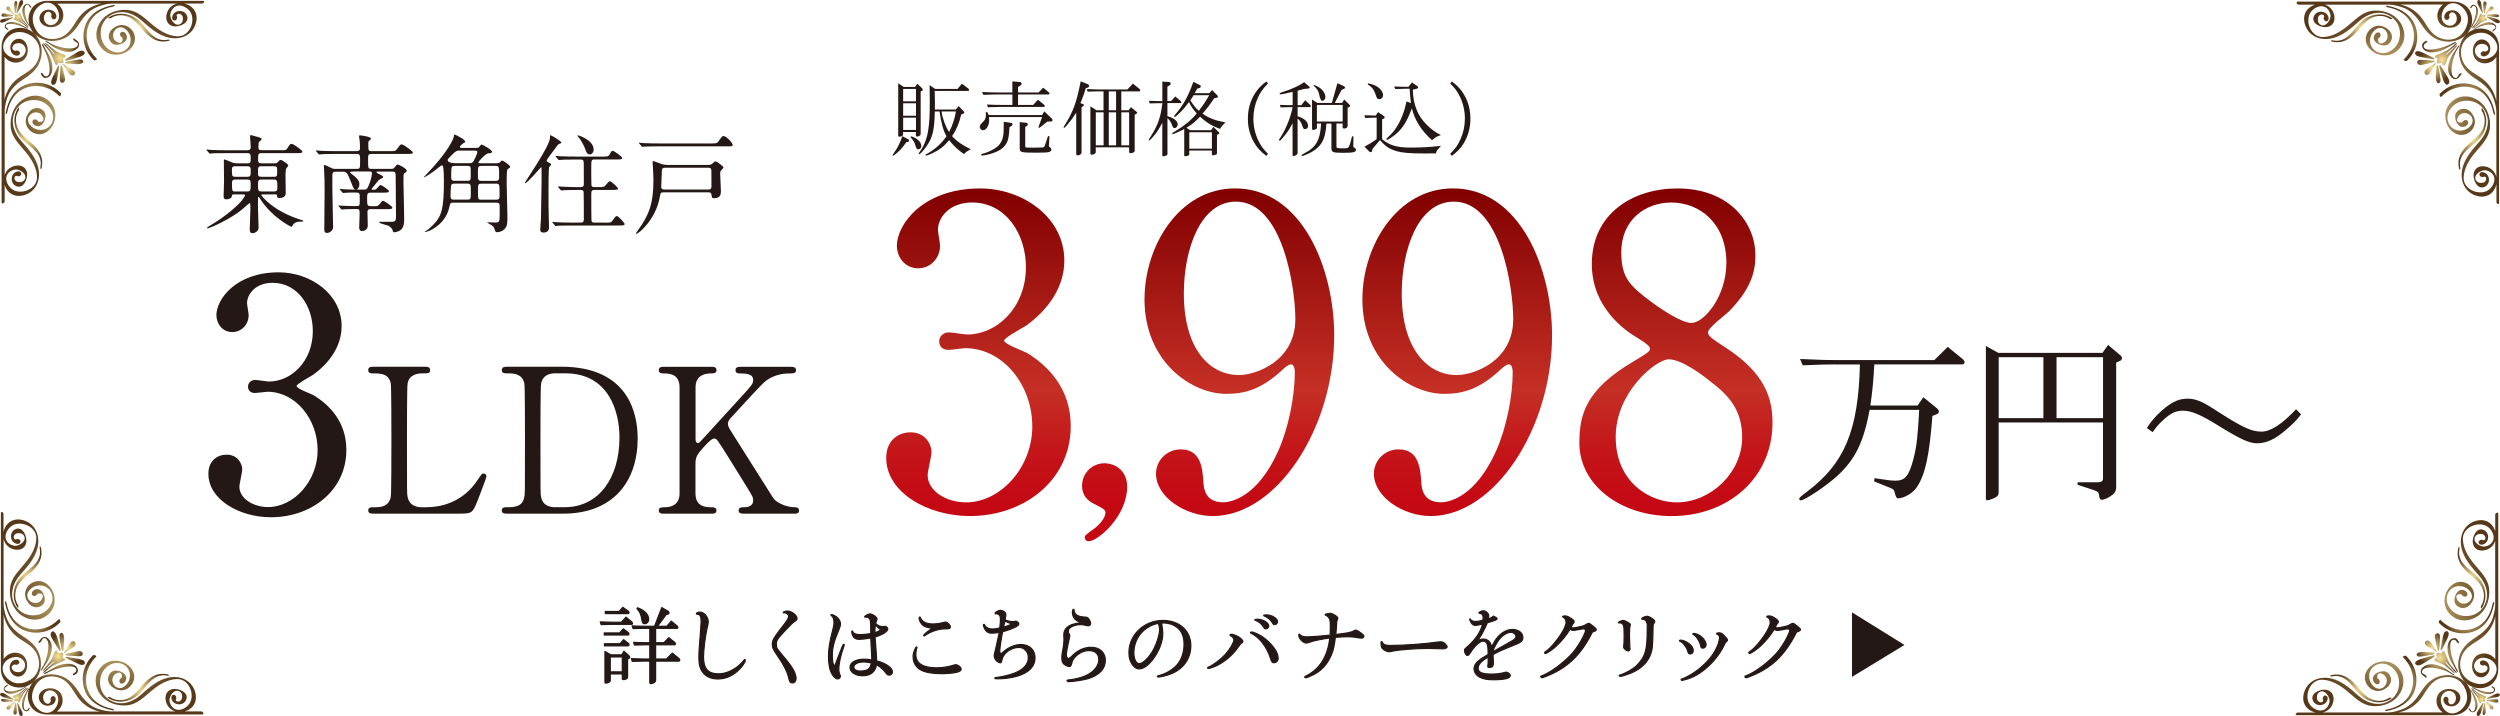 <?xml version="1.0" encoding="UTF-8"?><svg xmlns="http://www.w3.org/2000/svg" xmlns:xlink="http://www.w3.org/1999/xlink" viewBox="0 0 576.7 165.18"><defs><style>.cls-1{fill:url(#_名称未設定グラデーション_141-10);}.cls-2{fill:url(#_名称未設定グラデーション_141-19);}.cls-3{fill:url(#_名称未設定グラデーション_141-18);}.cls-4{fill:url(#_名称未設定グラデーション_141-15);}.cls-5{fill:url(#_名称未設定グラデーション_141-17);}.cls-6{fill:url(#_名称未設定グラデーション_141-14);}.cls-7{fill:url(#_名称未設定グラデーション_141-11);}.cls-8{fill:url(#_名称未設定グラデーション_141-16);}.cls-9{fill:url(#_名称未設定グラデーション_141-13);}.cls-10{fill:url(#_名称未設定グラデーション_141-12);}.cls-11{fill:url(#_名称未設定グラデーション_141-35);}.cls-12{fill:url(#_名称未設定グラデーション_141-34);}.cls-13{fill:url(#_名称未設定グラデーション_141-30);}.cls-14{fill:url(#_名称未設定グラデーション_141-33);}.cls-15{fill:url(#_名称未設定グラデーション_141-31);}.cls-16{fill:url(#_名称未設定グラデーション_141-32);}.cls-17{fill:url(#_名称未設定グラデーション_141-36);}.cls-18{fill:url(#_名称未設定グラデーション_141-25);}.cls-19{fill:url(#_名称未設定グラデーション_141-26);}.cls-20{fill:url(#_名称未設定グラデーション_141-27);}.cls-21{fill:url(#_名称未設定グラデーション_141-28);}.cls-22{fill:url(#_名称未設定グラデーション_141-20);}.cls-23{fill:url(#_名称未設定グラデーション_141-21);}.cls-24{fill:url(#_名称未設定グラデーション_141-22);}.cls-25{fill:url(#_名称未設定グラデーション_141-23);}.cls-26{fill:url(#_名称未設定グラデーション_141-24);}.cls-27{fill:url(#_名称未設定グラデーション_141-29);}.cls-28{fill:url(#_名称未設定グラデーション_141-2);}.cls-29{fill:url(#_名称未設定グラデーション_141-4);}.cls-30{fill:url(#_名称未設定グラデーション_141-7);}.cls-31{fill:url(#_名称未設定グラデーション_141-6);}.cls-32{fill:url(#_名称未設定グラデーション_141-3);}.cls-33{fill:url(#_名称未設定グラデーション_141-8);}.cls-34{fill:url(#_名称未設定グラデーション_141-5);}.cls-35{fill:url(#_名称未設定グラデーション_141-9);}.cls-36{isolation:isolate;}.cls-37,.cls-38{fill:#231815;}.cls-39{mix-blend-mode:multiply;}.cls-38{stroke:#231815;stroke-linecap:round;stroke-linejoin:round;stroke-width:.28px;}.cls-40{fill:url(#_名称未設定グラデーション_141);}.cls-41{fill:url(#_名称未設定グラデーション_137);}</style><radialGradient id="_名称未設定グラデーション_141" cx="22.86" cy="7.54" fx="22.86" fy="7.54" r="5.19" gradientUnits="userSpaceOnUse"><stop offset="0" stop-color="#f9e498"/><stop offset="1" stop-color="#563818"/></radialGradient><radialGradient id="_名称未設定グラデーション_141-2" cx="13.83" cy="13.42" fx="13.83" fy="13.42" r="4.5" xlink:href="#_名称未設定グラデーション_141"/><radialGradient id="_名称未設定グラデーション_141-3" cx="15.68" cy="15.64" fx="15.68" fy="15.64" r="3.92" xlink:href="#_名称未設定グラデーション_141"/><radialGradient id="_名称未設定グラデーション_141-4" cx="4.18" cy="3.87" fx="4.18" fy="3.87" r="3.04" xlink:href="#_名称未設定グラデーション_141"/><radialGradient id="_名称未設定グラデーション_141-5" cx="2.68" cy="2.62" fx="2.68" fy="2.62" r="2.65" xlink:href="#_名称未設定グラデーション_141"/><radialGradient id="_名称未設定グラデーション_141-6" cx="32.04" cy="6.38" fx="32.04" fy="6.38" r="5.5" xlink:href="#_名称未設定グラデーション_141"/><radialGradient id="_名称未設定グラデーション_141-7" cx="7.69" cy="22.71" fx="7.69" fy="22.71" r="5.19" xlink:href="#_名称未設定グラデーション_141"/><radialGradient id="_名称未設定グラデーション_141-8" cx="6.53" cy="31.89" fx="6.53" fy="31.89" r="5.5" xlink:href="#_名称未設定グラデーション_141"/><radialGradient id="_名称未設定グラデーション_141-9" cx="23.73" cy="23.58" fx="23.73" fy="23.58" r="23.36" xlink:href="#_名称未設定グラデーション_141"/><radialGradient id="_名称未設定グラデーション_141-10" cx="569.16" cy="22.86" fx="569.16" fy="22.86" r="5.19" xlink:href="#_名称未設定グラデーション_141"/><radialGradient id="_名称未設定グラデーション_141-11" cx="563.27" cy="13.83" fx="563.27" fy="13.83" r="4.5" xlink:href="#_名称未設定グラデーション_141"/><radialGradient id="_名称未設定グラデーション_141-12" cx="561.05" cy="15.68" fx="561.05" fy="15.68" r="3.92" xlink:href="#_名称未設定グラデーション_141"/><radialGradient id="_名称未設定グラデーション_141-13" cx="572.83" cy="4.18" fx="572.83" fy="4.18" r="3.04" xlink:href="#_名称未設定グラデーション_141"/><radialGradient id="_名称未設定グラデーション_141-14" cx="574.08" cy="2.68" fx="574.08" fy="2.68" r="2.65" xlink:href="#_名称未設定グラデーション_141"/><radialGradient id="_名称未設定グラデーション_141-15" cx="570.32" cy="32.04" fx="570.32" fy="32.04" r="5.5" xlink:href="#_名称未設定グラデーション_141"/><radialGradient id="_名称未設定グラデーション_141-16" cx="553.99" cy="7.69" fx="553.99" fy="7.69" r="5.19" xlink:href="#_名称未設定グラデーション_141"/><radialGradient id="_名称未設定グラデーション_141-17" cx="544.81" cy="6.53" fx="544.81" fy="6.53" r="5.5" xlink:href="#_名称未設定グラデーション_141"/><radialGradient id="_名称未設定グラデーション_141-18" cx="553.12" cy="23.73" fx="553.12" fy="23.73" r="23.36" xlink:href="#_名称未設定グラデーション_141"/><radialGradient id="_名称未設定グラデーション_141-19" cx="553.8" cy="157.64" fx="553.8" fy="157.64" r="5.19" xlink:href="#_名称未設定グラデーション_141"/><radialGradient id="_名称未設定グラデーション_141-20" cx="562.83" cy="151.76" fx="562.83" fy="151.76" r="4.5" xlink:href="#_名称未設定グラデーション_141"/><radialGradient id="_名称未設定グラデーション_141-21" cx="560.99" cy="149.54" fx="560.99" fy="149.54" r="3.92" xlink:href="#_名称未設定グラデーション_141"/><radialGradient id="_名称未設定グラデーション_141-22" cx="572.49" cy="161.32" fx="572.49" fy="161.32" r="3.04" xlink:href="#_名称未設定グラデーション_141"/><radialGradient id="_名称未設定グラデーション_141-23" cx="573.99" cy="162.57" fx="573.99" fy="162.57" r="2.65" xlink:href="#_名称未設定グラデーション_141"/><radialGradient id="_名称未設定グラデーション_141-24" cx="544.62" cy="158.81" fx="544.62" fy="158.81" r="5.5" xlink:href="#_名称未設定グラデーション_141"/><radialGradient id="_名称未設定グラデーション_141-25" cx="568.97" cy="142.47" fx="568.97" fy="142.47" r="5.19" xlink:href="#_名称未設定グラデーション_141"/><radialGradient id="_名称未設定グラデーション_141-26" cx="570.14" cy="133.29" fx="570.14" fy="133.29" r="5.5" xlink:href="#_名称未設定グラデーション_141"/><radialGradient id="_名称未設定グラデーション_141-27" cx="552.94" cy="141.61" fx="552.94" fy="141.61" r="23.36" xlink:href="#_名称未設定グラデーション_141"/><radialGradient id="_名称未設定グラデーション_141-28" cx="7.54" cy="142.32" fx="7.54" fy="142.32" r="5.19" xlink:href="#_名称未設定グラデーション_141"/><radialGradient id="_名称未設定グラデーション_141-29" cx="13.42" cy="151.35" fx="13.42" fy="151.35" r="4.5" xlink:href="#_名称未設定グラデーション_141"/><radialGradient id="_名称未設定グラデーション_141-30" cx="15.64" cy="149.51" fx="15.64" fy="149.51" r="3.92" xlink:href="#_名称未設定グラデーション_141"/><radialGradient id="_名称未設定グラデーション_141-31" cx="3.87" cy="161.01" fx="3.87" fy="161.01" r="3.04" xlink:href="#_名称未設定グラデーション_141"/><radialGradient id="_名称未設定グラデーション_141-32" cx="2.62" cy="162.51" fx="2.62" fy="162.51" r="2.65" xlink:href="#_名称未設定グラデーション_141"/><radialGradient id="_名称未設定グラデーション_141-33" cx="6.38" cy="133.14" fx="6.38" fy="133.14" r="5.5" xlink:href="#_名称未設定グラデーション_141"/><radialGradient id="_名称未設定グラデーション_141-34" cx="22.71" cy="157.49" fx="22.71" fy="157.49" r="5.19" xlink:href="#_名称未設定グラデーション_141"/><radialGradient id="_名称未設定グラデーション_141-35" cx="31.89" cy="158.65" fx="31.89" fy="158.65" r="5.5" xlink:href="#_名称未設定グラデーション_141"/><radialGradient id="_名称未設定グラデーション_141-36" cx="23.58" cy="141.45" fx="23.58" fy="141.45" r="23.36" xlink:href="#_名称未設定グラデーション_141"/><linearGradient id="_名称未設定グラデーション_137" x1="-592.9" y1="124.85" x2="-592.9" y2="43.46" gradientTransform="translate(899.55)" gradientUnits="userSpaceOnUse"><stop offset="0" stop-color="#c40612"/><stop offset=".13" stop-color="#c40a14"/><stop offset=".27" stop-color="#c4171a"/><stop offset=".42" stop-color="#c42e24"/><stop offset=".43" stop-color="#c52f25"/><stop offset="1" stop-color="#810000"/></linearGradient></defs><g class="cls-36"><g id="_レイヤー_2"><g id="_ヘッダー"><g class="cls-39"><path class="cls-40" d="M21.64,13.88c-2.19-2.09-2.97-5.2-1.94-8.06,1.01-2.78,3.73-4.17,6.49-4.66.55-.1.23.3-.12.36-2.7.48-4.93,1.95-5.76,4.65-.82,2.66.06,5.51,2.05,7.41.17.16-.56.47-.73.31h0Z"/><path class="cls-28" d="M10.22,10.8c.24.47.51.93.79,1.38.53.84.86,1.7,1,2.58.09.64.09,1.21-.02,1.71-.11.49-.31.87-.59,1.15-.12.12-.28.21-.49.28-.22.07-.42.1-.6.07-.15-.02-.29-.09-.41-.22-.2-.2-.34-.4-.43-.61-.07-.18-.08-.29-.03-.35.02-.02.08,0,.19.04.11.05.18.09.22.13.03.03.08.1.12.2.05.1.1.17.14.21.16.16.33.24.51.24.18,0,.35-.07.5-.21.24-.24.35-.72.32-1.44-.02-.79-.2-1.73-.54-2.82-.25-.83-.62-1.68-1.11-2.56-.06-.11-.1-.18-.11-.22-.02-.06,0-.11.04-.15.06-.06.12-.06.17,0,.03.03.14.22.33.58ZM15.09,12.95c0,.11-.02.2-.09.27-.02.02-.1.05-.23.07-.13.02-.2.05-.22.07-.02.02-.02.08,0,.2.04.3.07.46.07.48.02.15.03.24.03.28,0,.08-.03.15-.09.2-.08.08-.28.08-.63.03-.13-.02-.25-.05-.38-.07-.09-.02-.15-.02-.17,0-.02.02-.05.1-.07.22-.02.12-.05.2-.08.23-.04.04-.1.06-.18.06-.08,0-.15-.02-.2-.07-.04-.04-.19-.37-.45-.99-.39-.91-.62-1.44-.69-1.58-.21-.4-.47-.78-.79-1.15-.26-.29-.51-.59-.77-.88-.17-.2-.22-.33-.15-.4h0s.26.16.68.58c.12.12.28.3.48.54.22.27.38.46.5.58.19.2.36.38.51.55.13.15.19.22.18.21.11.11.19.15.22.11.04-.04-.06-.22-.32-.55-.29-.37-.69-.81-1.2-1.32l-.04-.04s-.09-.09-.17-.16c-.08-.07-.14-.13-.18-.17-.19-.19-.27-.31-.23-.35.03-.03.09,0,.19.07.14.11.28.23.41.34.67.55,1.1.9,1.3,1.05.4.31.74.52,1.01.65.32.15.69.3,1.1.44.3.11.47.18.51.22.07.07.11.16.12.28ZM18.26,10.34c-.03.3-.17.59-.44.85-.56.56-1.3.82-2.22.78-.95-.04-1.99-.4-3.13-1.07-.6-.4-1.01-.69-1.21-.85-.15-.1-.32-.21-.51-.34-.14-.09-.22-.14-.24-.16-.03-.03-.05-.06-.06-.11.07-.04.14-.05.19-.04.02.01.08.04.16.1.25.17.56.36.93.56.44.23.88.41,1.31.55,1.2.37,2.22.56,3.05.57.81,0,1.38-.16,1.71-.5.08-.09.14-.22.17-.39.03-.18,0-.31-.07-.38-.04-.04-.17-.12-.37-.23-.2-.11-.36-.22-.46-.33-.2-.2-.25-.36-.14-.46.08-.08.21-.04.38.13.02.02.04.04.06.06.02.03.03.04.04.05,0,0,.07.05.19.13.13.08.24.18.35.29.21.21.3.47.28.77Z"/><path class="cls-32" d="M13.65,15.55c-.09.5-.14.78-.16.85-.15.94-.27,1.6-.37,2-.12.5-.24.81-.36.93-.31.31-.57.35-.79.13-.21-.21-.23-.56-.07-1.05.11-.33.41-.99.9-1.97.14-.28.28-.56.41-.84.11-.23.2-.37.25-.43.06-.06.12-.05.19.02.03.03.02.15-.02.36ZM14.83,17.29c.11.51.17.83.17.96.01.29-.07.52-.24.69-.11.11-.24.16-.39.16-.15,0-.27-.05-.37-.15-.13-.13-.2-.34-.2-.63.01-.38.03-.76.05-1.14.02-.58.06-1.07.11-1.48.04-.34.08-.53.11-.56.07-.07.14-.07.21,0,.06.06.24.78.54,2.15ZM17.3,16.78c.02.18-.02.32-.14.44-.15.15-.32.21-.51.2-.19-.01-.37-.1-.55-.28-.15-.15-.35-.43-.62-.85-.36-.57-.63-.97-.81-1.21-.07-.1-.11-.15-.11-.15-.02-.04-.01-.08.03-.12.04-.04.08-.04.12-.02.03.01.1.07.21.16.19.16.45.34.79.53.29.17.58.34.88.51.25.15.4.25.44.3.15.15.24.32.27.49ZM19.12,14.43c-.27.27-.77.39-1.52.37-.09,0-.41-.03-.95-.07-.51-.04-.97-.06-1.38-.07l-.2-.08c-.04-.1-.03-.17.02-.23.1-.1.77-.26,2.01-.46.65-.11,1.07-.17,1.24-.18.33-.02.54.03.66.14.23.23.28.43.12.58ZM19.35,12.59c-.2.2-.55.39-1.04.56-.02.01-.6.18-1.72.51-.59.18-.94.28-1.05.3-.25.06-.4.06-.46.01-.07-.07-.04-.17.1-.3.11-.11,1.04-.68,2.8-1.71.3-.18.58-.27.83-.28.25,0,.45.07.59.21.21.21.2.45-.06.7Z"/><path class="cls-29" d="M6.34,6.52s.04.08,0,.12c-.03.03-.06.04-.1.03-.02,0-.08-.03-.15-.07-.59-.33-1.17-.58-1.73-.75-.74-.22-1.38-.35-1.91-.36-.49-.02-.81.06-.97.22-.1.1-.15.21-.14.34,0,.12.06.24.16.35.03.03.07.06.14.09.07.03.11.06.14.08.03.03.06.08.09.15.03.07.04.12.03.13-.04.04-.12.03-.23-.02-.14-.06-.28-.15-.41-.29-.08-.09-.13-.18-.15-.28-.02-.12,0-.26.05-.41.04-.14.11-.25.19-.33.19-.19.45-.32.78-.4.34-.07.73-.08,1.16-.01.59.09,1.17.31,1.74.67.31.19.62.37.93.53.24.13.37.2.39.22ZM4.68,3.09s.08.14.15.34c.1.28.19.53.3.74.09.18.23.41.44.68.1.13.34.43.71.88.08.09.16.18.23.28.05.07.07.11.05.13-.03.03-.11-.02-.24-.16-.03-.03-.07-.07-.11-.12-.05-.05-.09-.09-.11-.12l-.03-.03c-.34-.34-.64-.61-.89-.81-.22-.17-.34-.24-.37-.21-.03.03,0,.08.08.15,0,0,.04.03.14.12.12.1.24.22.37.34.08.08.21.19.39.34.17.14.29.25.36.32.29.29.42.44.4.46h0c-.04.05-.13.02-.27-.1-.2-.17-.4-.34-.59-.52-.25-.21-.51-.39-.78-.53-.09-.05-.45-.2-1.06-.46-.42-.18-.65-.28-.67-.31-.03-.03-.05-.08-.05-.13s.01-.1.04-.12c.02-.02.07-.04.15-.05.08-.02.13-.03.15-.05.01-.01.02-.05,0-.11-.02-.08-.03-.17-.05-.26-.04-.23-.03-.37.02-.42.04-.04.08-.06.14-.06.03,0,.09,0,.19.02.02,0,.12.02.32.05.08.01.12.02.13,0,.01-.01.03-.06.04-.15.02-.09.03-.14.05-.15.04-.04.1-.06.18-.06.08,0,.14.03.19.08ZM6.78,1.06c.07.07.14.15.2.24.06.08.09.13.09.13,0,0,.02.01.03.03.02.02.03.03.04.04.11.11.14.2.09.25-.07.07-.18.04-.31-.09-.07-.07-.15-.18-.22-.31-.07-.14-.13-.22-.16-.25-.05-.05-.14-.07-.26-.05-.12.02-.21.06-.27.12-.23.23-.34.61-.34,1.15,0,.57.13,1.25.38,2.06.09.29.21.59.37.89.13.25.26.46.38.63.04.06.06.09.07.11,0,.04,0,.08-.03.13-.03,0-.05-.02-.07-.04-.01-.01-.05-.07-.11-.16-.09-.13-.16-.25-.23-.35-.11-.14-.3-.41-.58-.82-.45-.77-.69-1.47-.72-2.11-.02-.62.15-1.13.53-1.5.18-.18.37-.28.58-.29.21-.02.38.05.52.19Z"/><path class="cls-34" d="M2.98,3.97s.05.09.01.13c-.04.04-.14.1-.29.17-.19.09-.38.19-.57.28-.66.33-1.11.54-1.33.61-.33.11-.57.09-.71-.05-.15-.15-.12-.32.09-.53.08-.08.29-.16.63-.24.27-.06.72-.14,1.35-.25.05,0,.24-.04.58-.11.14-.03.22-.03.24-.01ZM3.01,3.55s.04.09,0,.14c-.02.02-.15.05-.38.07-.27.03-.61.06-1,.08-.26.01-.51.03-.77.03-.2,0-.34-.05-.42-.13-.07-.07-.1-.15-.1-.25,0-.1.04-.19.11-.26.11-.11.27-.17.47-.16.09,0,.31.04.65.12.93.2,1.41.32,1.45.36ZM2.24,1.7s.1.13.2.3c.12.2.23.4.35.59.13.23.25.4.36.53.06.07.1.12.11.14.02.03.01.06-.01.08-.03.03-.05.03-.08.02,0,0-.04-.03-.1-.08-.16-.12-.44-.3-.82-.54-.29-.18-.48-.32-.58-.42-.12-.12-.18-.24-.19-.37,0-.13.04-.24.14-.34.08-.08.18-.11.3-.09.12.02.23.08.33.18ZM3.89.38c.08.08.11.22.09.44,0,.12-.05.4-.12.84-.14.84-.24,1.29-.31,1.36-.03.03-.08.04-.15.01l-.05-.14c0-.28-.02-.59-.04-.93-.03-.37-.04-.58-.05-.64-.01-.51.07-.85.25-1.03.1-.1.23-.08.39.08ZM5.21.1c.1.1.15.23.14.4,0,.17-.07.36-.19.56-.7,1.18-1.08,1.81-1.16,1.89-.09.09-.16.11-.2.07-.04-.04-.03-.14,0-.31.02-.07.08-.31.2-.71.22-.76.34-1.15.35-1.16.11-.33.24-.56.38-.7.17-.17.33-.18.47-.04Z"/><path class="cls-31" d="M38.81,9.46c-2.32.51-4.08-.58-5.58-2.25-.8-.89-1.55-1.86-2.47-2.63-1.36-1.14-3.6-1.5-5.11-.43-.17.12-.96.15-.61-.1,1.82-1.28,4.39-1.11,6.19.07,2.51,1.64,3.82,5.84,7.51,5.03.47-.1.54.21.07.32h0Z"/><path class="cls-30" d="M14.04,21.48c-2.09-2.19-5.2-2.97-8.06-1.94-2.78,1.01-4.17,3.73-4.66,6.49-.1.55.3.23.36-.12.48-2.7,1.95-4.93,4.64-5.76,2.66-.82,5.51.06,7.41,2.05.16.17.47-.56.31-.73h0Z"/><path class="cls-33" d="M9.62,38.66c.51-2.31-.58-4.08-2.25-5.58-.89-.8-1.86-1.55-2.63-2.47-1.14-1.36-1.5-3.6-.43-5.11.12-.17.15-.96-.1-.61-1.28,1.82-1.11,4.39.07,6.19,1.64,2.51,5.84,3.82,5.03,7.51-.1.47.21.54.32.07h0Z"/><path class="cls-35" d="M2.16,7.15c-1.14.76-1.74,2.11-1.78,3.46,0,0-.01.02-.01.04v36c0,.55.7.18.7-.17v-3.86c.17.57.46,1.11.86,1.55,1.48,1.6,3.98,1.16,5.47-.15,1.51-1.34,1.88-3.45,1.43-5.34-.56-2.39-2.32-4.38-3.91-6.15-1.94-2.16-2.82-5.22-.87-7.71,1.24-1.58,3.32-2.09,5.2-1.54,2.16.63,3.84,3.16,2.59,5.3-1.12,1.91-3.85,1.78-5.05.08-.99-1.41.37-3,1.91-2.7.6.12,1.06.59,1.26,1.15.32.91-.46,1.09-1.12.98-.04-.11-.11-.23-.21-.32-.31-.29-.75-.32-1-.07-.23.24-.19.65.07.94.01.03.02.06.05.07,1.63,1.33,2.96-.86,2.7-2.37-.14-.85-1.16-1.47-1.97-1.42-1.04.07-1.69.7-2.17,1.58-1.02,1.88.17,3.97,2.15,4.4,1.98.43,3.71-1.31,4.16-3.11.53-2.13-.32-4.06-2.23-5.15-1.97-1.12-4.38-.52-5.96.96-1.47,1.39-2.12,3.55-1.97,5.53.19,2.6,2.09,4.22,3.62,6.13,1.27,1.58,2.38,3.43,2.46,5.51.09,2.48-2.76,3.92-4.89,3.3-.99-.29-1.72-1.11-2.07-2.05-.56-1.5.47-2.7,1.91-2.92,1.04-.16,3.07,1.17,2.12,2.43-.37.49-1.07.57-1.61.42-.66-.18-.99-1.19-.25-1.42.14.11.33.17.54.14.38-.04.65-.34.62-.65-.04-.31-.37-.53-.75-.49-.05,0-.09.02-.14.03-1.56.31-1.8,2.66-.36,3.34,1.79.85,2.82-1.74,2.57-3.04-.43-2.27-3.24-1.99-4.46-.66-.33.36-.55.78-.69,1.22v-15.01s0-.01,0-.02c.02-.98.48-2.7.85-3.49.73-1.54,2.04-2.73,3.57-3.7,2.06-1.3,3.59-2.72,4.02-5.21.33-1.93-.2-3.85-1.59-5.23-1.51-1.51-3.99-1.79-5.76-.62ZM7.62,8.57c1.6,1.3,1.88,3.42,1.16,5.26-.7,1.82-2.4,2.75-3.95,3.75-2,1.28-3.32,3.18-3.78,5.43v-9.9c.89,1.21,2.56,1.74,3.97,1.01,1.58-.82,1.81-3.26.7-4.52-1.32-1.49-3.51-.23-3.33,1.6.08.81.47,1.44,1.25,1.61.07.02.15.04.23.04.39.02.73-.24.74-.57.01-.33-.3-.61-.69-.63-.16,0-.3.03-.42.1-.5-.16-.9-.56-.5-1.21.25-.41.75-.55,1.2-.59,1.27-.1,2.13,1.23,1.56,2.33-.91,1.77-3.35,1.32-4.44.04-1.41-1.66,0-3.82,1.62-4.6,1.53-.74,3.42-.17,4.67.84ZM7.3,2c-1.18,1.77-.89,4.25.62,5.76,1.39,1.39,3.31,1.92,5.24,1.59,2.5-.43,3.91-1.97,5.21-4.02.97-1.53,2.15-2.86,3.7-3.58,1.09-.5,2.54-.89,3.52-.91.07,0,.12,0,.16-.01h15.11c-.54.12-1.05.37-1.48.77-1.34,1.21-1.61,4.03.66,4.46,1.3.24,3.89-.79,3.04-2.57-.69-1.44-3.03-1.21-3.34.36-.01.04-.02.09-.03.14-.04.38.17.71.49.75.31.04.6-.24.65-.62.02-.21-.03-.4-.14-.54.23-.73,1.24-.41,1.42.26.15.54.07,1.24-.42,1.61-1.26.95-2.59-1.08-2.43-2.12.22-1.44,1.42-2.47,2.91-1.91.94.35,1.76,1.09,2.05,2.07.61,2.12-.83,4.98-3.3,4.89-2.07-.08-3.93-1.19-5.51-2.46-1.91-1.53-3.52-3.43-6.13-3.62-1.98-.15-4.14.5-5.53,1.97-1.48,1.57-2.08,3.99-.96,5.96,1.08,1.91,3.01,2.76,5.15,2.23,1.79-.45,3.53-2.17,3.11-4.15-.43-1.98-2.52-3.17-4.4-2.15-.88.48-1.51,1.13-1.58,2.17-.05.81.57,1.83,1.42,1.97,1.51.26,3.7-1.07,2.36-2.7-.02-.02-.04-.04-.07-.05-.29-.26-.7-.3-.94-.07-.26.24-.23.69.07,1,.09.1.21.17.32.21.11.66-.07,1.44-.98,1.11-.56-.2-1.04-.65-1.15-1.26-.3-1.53,1.29-2.9,2.7-1.91,1.71,1.2,1.83,3.94-.08,5.05-2.14,1.25-4.67-.43-5.3-2.59-.55-1.88-.04-3.96,1.54-5.2,2.49-1.95,5.55-1.07,7.71.86,1.77,1.59,3.76,3.35,6.15,3.91,1.89.44,4,.08,5.34-1.44,1.31-1.48,1.75-3.99.15-5.47-.51-.47-1.15-.79-1.83-.94h4.14c.35,0,.73-.61.17-.61H11.28c-1.51-.11-3.13.49-3.98,1.78ZM12.49,1.18c1.28,1.09,1.73,3.53-.04,4.44-1.1.57-2.44-.3-2.33-1.56.04-.44.18-.94.59-1.2.65-.4,1.05,0,1.21.5-.07.12-.1.27-.1.42.02.4.3.71.63.69.33-.01.58-.35.57-.74,0-.08-.02-.16-.05-.23-.18-.78-.8-1.17-1.61-1.25-1.83-.18-3.09,2.01-1.6,3.33,1.26,1.11,3.7.88,4.52-.7.76-1.46.17-3.18-1.12-4.04h10.23c-2.33.44-4.35,1.81-5.66,3.85-.99,1.55-1.93,3.25-3.75,3.95-1.85.71-3.97.44-5.26-1.16-1.01-1.25-1.58-3.14-.84-4.67.78-1.62,2.94-3.04,4.6-1.62Z"/></g><path class="cls-1" d="M562.81,21.64c2.09-2.19,5.2-2.97,8.06-1.94,2.78,1.01,4.17,3.73,4.66,6.49.1.55-.3.23-.36-.12-.48-2.7-1.95-4.93-4.65-5.76-2.66-.82-5.51.06-7.41,2.05-.16.17-.47-.56-.31-.73h0Z"/><path class="cls-7" d="M565.9,10.22c-.47.24-.93.51-1.38.79-.84.53-1.7.86-2.58,1-.64.09-1.21.09-1.71-.02-.49-.11-.87-.31-1.15-.59-.12-.12-.21-.28-.28-.49-.07-.22-.1-.42-.07-.6.02-.15.09-.29.22-.41.2-.2.4-.34.61-.43.18-.07.29-.08.35-.03.02.02,0,.08-.04.19-.05.11-.09.18-.13.22-.03.03-.1.08-.2.12-.1.05-.17.1-.21.14-.16.16-.24.33-.24.51,0,.18.07.35.21.5.24.24.72.35,1.44.32.79-.02,1.73-.2,2.82-.54.83-.25,1.68-.62,2.56-1.11.11-.06.18-.1.22-.11.06-.02.11,0,.15.04.06.06.06.12,0,.17-.03.03-.22.14-.58.33ZM563.75,15.09c-.11,0-.2-.02-.27-.09-.02-.02-.05-.1-.07-.23-.02-.13-.05-.2-.07-.22-.02-.02-.08-.02-.2,0-.3.04-.46.07-.48.07-.15.02-.24.03-.28.03-.08,0-.15-.03-.2-.09-.08-.08-.08-.28-.03-.63.02-.13.05-.25.07-.38.02-.09.02-.15,0-.17-.02-.02-.1-.05-.22-.07-.12-.02-.2-.05-.23-.08-.04-.04-.06-.1-.06-.18,0-.08.02-.15.07-.2.04-.04.37-.19.99-.45.91-.39,1.44-.62,1.58-.69.4-.21.78-.47,1.15-.79.29-.26.59-.51.88-.77.2-.17.33-.22.4-.15h.01s-.17.27-.59.69c-.12.12-.3.28-.54.48-.27.22-.46.38-.58.5-.2.19-.38.36-.55.51-.15.13-.22.19-.21.18-.11.11-.15.19-.11.22.04.04.22-.06.55-.32.37-.29.81-.69,1.32-1.2l.04-.04s.09-.09.16-.17c.07-.08.13-.14.17-.18.19-.19.31-.27.35-.23.03.03,0,.09-.07.19-.11.14-.23.28-.34.41-.55.67-.9,1.1-1.05,1.3-.31.4-.52.74-.65,1.01-.15.32-.3.69-.44,1.1-.11.3-.18.47-.22.51-.07.07-.16.11-.28.12ZM566.35,18.26c-.3-.03-.59-.17-.85-.44-.56-.56-.82-1.3-.78-2.22.04-.95.4-1.99,1.07-3.13.4-.6.69-1.01.85-1.21.1-.15.21-.32.34-.51.09-.14.14-.22.16-.24.03-.03.06-.05.11-.06.04.07.05.14.04.19-.01.02-.04.08-.1.16-.17.25-.36.56-.56.93-.23.44-.41.88-.55,1.31-.37,1.2-.56,2.22-.57,3.05,0,.81.16,1.38.5,1.71.09.08.22.14.39.17.18.03.31,0,.38-.07.04-.04.12-.17.23-.37.11-.2.22-.36.33-.46.2-.2.36-.25.46-.14.08.08.04.21-.13.38-.02.02-.04.04-.06.06-.03.02-.04.03-.05.04,0,0-.05.07-.13.19-.08.13-.18.24-.29.35-.21.21-.47.3-.77.28Z"/><path class="cls-10" d="M561.15,13.65c-.5-.09-.78-.14-.85-.16-.94-.15-1.6-.27-2-.37-.5-.12-.81-.24-.93-.36-.31-.31-.35-.57-.13-.79.21-.21.56-.23,1.05-.07.33.11.99.41,1.97.9.28.14.56.28.84.41.23.11.37.2.43.25.06.06.05.12-.02.19-.03.03-.15.02-.36-.02ZM559.41,14.83c-.51.11-.83.17-.96.17-.29.01-.52-.07-.69-.24-.11-.11-.16-.24-.16-.39,0-.15.05-.27.15-.37.13-.13.34-.2.63-.2.38.01.76.03,1.14.05.58.02,1.07.06,1.48.11.34.04.53.08.56.11.07.07.07.14,0,.21-.06.06-.78.24-2.15.54ZM559.92,17.3c-.18.02-.32-.02-.44-.14-.15-.15-.21-.32-.2-.51.01-.19.1-.37.28-.55.15-.15.43-.35.85-.62.57-.36.97-.63,1.21-.81.1-.07.15-.11.15-.11.04-.02.08-.01.12.03.04.04.04.08.02.12-.01.03-.07.1-.16.21-.16.19-.34.45-.53.79-.17.29-.34.58-.51.88-.15.25-.25.4-.3.44-.15.15-.32.24-.49.27ZM562.26,19.12c-.27-.27-.39-.77-.37-1.52,0-.09.03-.41.07-.95.04-.51.06-.97.07-1.38l.08-.2c.1-.04.17-.03.23.02.1.1.26.77.46,2.01.11.65.17,1.07.18,1.24.02.33-.03.54-.14.66-.23.23-.43.28-.58.12ZM564.1,19.35c-.2-.2-.39-.55-.56-1.04-.01-.02-.18-.6-.51-1.72-.18-.59-.28-.94-.3-1.05-.06-.25-.06-.4-.01-.46.07-.07.17-.04.3.1.11.11.68,1.04,1.71,2.8.18.3.27.58.28.83,0,.25-.07.45-.21.59-.21.21-.45.2-.7-.06Z"/><path class="cls-9" d="M570.17,6.34s-.08.04-.12,0c-.03-.03-.04-.06-.03-.1,0-.02.03-.08.07-.15.33-.59.58-1.17.75-1.73.22-.74.35-1.38.36-1.91.02-.49-.06-.81-.22-.97-.1-.1-.21-.15-.34-.14-.12,0-.24.06-.35.16-.03.03-.06.07-.09.14-.03.07-.06.11-.08.14-.03.03-.08.06-.15.09-.07.03-.12.04-.13.03-.04-.04-.03-.12.02-.23.06-.14.15-.28.29-.41.09-.08.18-.13.28-.15.12-.02.26,0,.41.05.14.04.25.11.33.19.19.19.32.45.4.78.07.34.08.73.01,1.16-.09.59-.31,1.17-.67,1.74-.19.31-.37.62-.53.93-.13.24-.2.37-.22.39ZM573.6,4.68s-.14.08-.34.15c-.28.1-.53.19-.74.3-.18.09-.41.23-.68.44-.13.1-.43.34-.88.71-.09.08-.18.16-.28.23-.07.05-.11.07-.13.05-.03-.03.02-.11.16-.24.03-.03.07-.07.12-.11.05-.05.09-.09.12-.11l.03-.03c.34-.34.61-.64.81-.89.17-.22.24-.34.21-.37-.03-.03-.08,0-.15.08,0,0-.03.04-.12.14-.1.12-.22.24-.34.37-.08.08-.19.21-.34.39-.14.17-.25.29-.32.36-.29.29-.44.42-.46.4h0c-.04-.05,0-.14.1-.28.17-.2.34-.4.52-.59.21-.25.39-.51.53-.78.05-.09.2-.45.46-1.06.18-.42.28-.65.31-.67.03-.03.08-.05.13-.05s.1.01.12.04c.02.02.04.07.05.15.02.08.03.13.05.15.01.01.05.02.11,0,.08-.02.17-.03.26-.05.23-.04.37-.03.42.02.04.04.06.08.06.14,0,.03,0,.09-.02.19,0,.02-.02.12-.05.32-.01.08-.02.12,0,.13.01.01.06.03.15.04.09.02.14.03.15.05.04.04.06.1.06.18,0,.08-.03.14-.08.19ZM575.64,6.78c-.07.07-.15.14-.24.2-.08.06-.13.09-.13.09,0,0-.01.02-.03.03-.02.02-.03.03-.04.04-.11.11-.2.14-.25.09-.07-.07-.04-.18.09-.31.07-.07.18-.15.31-.22.14-.07.22-.13.25-.16.05-.05.07-.14.05-.26-.02-.12-.06-.21-.12-.27-.23-.23-.61-.34-1.15-.34-.57,0-1.25.13-2.06.38-.29.09-.59.21-.89.37-.25.13-.46.26-.63.38-.06.04-.09.06-.11.07-.04,0-.08,0-.13-.03,0-.03.02-.05.04-.07.01-.01.07-.05.16-.11.13-.09.25-.16.35-.23.14-.11.41-.3.82-.58.77-.45,1.47-.69,2.11-.72.62-.02,1.13.15,1.5.53.18.18.28.37.29.58.02.21-.05.38-.19.52Z"/><path class="cls-6" d="M572.73,2.98s-.09.05-.13.01c-.04-.04-.1-.14-.17-.29-.09-.19-.19-.38-.28-.57-.33-.66-.54-1.11-.61-1.33-.11-.33-.09-.57.05-.71.15-.15.32-.12.53.09.08.08.16.29.24.63.06.27.14.72.25,1.35,0,.05.04.24.11.58.03.14.03.22.01.24ZM573.15,3.01s-.09.04-.14,0c-.02-.02-.05-.15-.07-.38-.03-.27-.06-.61-.08-1-.01-.26-.03-.51-.03-.77,0-.2.05-.34.13-.42.07-.07.15-.1.25-.1.1,0,.19.04.26.11.11.11.17.27.16.47,0,.09-.04.31-.12.65-.2.93-.32,1.41-.36,1.45ZM574.99,2.24s-.13.1-.3.2c-.2.12-.4.23-.59.35-.23.13-.4.25-.53.36-.07.06-.12.1-.14.11-.03.02-.06.01-.08-.01-.03-.03-.03-.05-.02-.08,0,0,.03-.04.08-.1.12-.16.3-.44.54-.82.18-.29.32-.48.42-.58.12-.12.24-.18.37-.19.13,0,.24.04.34.14.08.08.11.18.09.3-.02.12-.08.23-.18.33ZM576.32,3.89c-.08.08-.22.11-.44.09-.12,0-.4-.05-.84-.12-.84-.14-1.29-.24-1.36-.31-.03-.03-.04-.08-.01-.15l.14-.05c.28,0,.59-.02.93-.04.37-.03.58-.04.64-.05.51-.01.85.07,1.03.25.1.1.08.23-.08.39ZM576.6,5.21c-.1.1-.23.15-.4.14-.17,0-.36-.07-.56-.19-1.18-.7-1.81-1.08-1.89-1.16-.09-.09-.11-.16-.07-.2.04-.04.14-.03.31,0,.07.02.31.08.71.2.76.22,1.15.34,1.16.35.33.11.56.24.7.38.17.17.18.33.04.47Z"/><path class="cls-4" d="M567.23,38.81c-.51-2.32.58-4.08,2.25-5.58.89-.8,1.86-1.55,2.63-2.47,1.14-1.36,1.5-3.6.43-5.11-.12-.17-.15-.96.1-.61,1.28,1.82,1.11,4.39-.07,6.19-1.64,2.51-5.84,3.82-5.03,7.51.1.47-.21.54-.32.07h0Z"/><path class="cls-8" d="M555.22,14.04c2.19-2.09,2.97-5.2,1.94-8.06-1.01-2.78-3.73-4.17-6.49-4.66-.55-.1-.23.3.12.36,2.7.48,4.93,1.95,5.76,4.64.82,2.66-.06,5.51-2.05,7.41-.17.16.56.47.73.31h0Z"/><path class="cls-5" d="M538.04,9.62c2.31.51,4.08-.58,5.58-2.25.8-.89,1.55-1.86,2.47-2.63,1.36-1.14,3.6-1.5,5.11-.43.17.12.96.15.61-.1-1.82-1.28-4.39-1.11-6.19.07-2.51,1.64-3.82,5.84-7.51,5.03-.47-.1-.54.21-.07.32h0Z"/><path class="cls-3" d="M569.55,2.16c-.76-1.14-2.11-1.74-3.46-1.78,0,0-.02-.01-.04-.01h-36c-.55,0-.18.7.17.7h3.86c-.57.17-1.11.46-1.55.86-1.6,1.48-1.16,3.98.15,5.47,1.34,1.51,3.45,1.88,5.34,1.43,2.39-.56,4.38-2.32,6.15-3.91,2.16-1.94,5.22-2.82,7.71-.87,1.58,1.24,2.09,3.32,1.54,5.2-.63,2.16-3.16,3.84-5.3,2.59-1.91-1.12-1.78-3.85-.08-5.05,1.41-.99,3,.37,2.7,1.91-.12.6-.59,1.06-1.15,1.26-.91.32-1.09-.46-.98-1.12.11-.04.23-.11.32-.21.29-.31.32-.75.07-1-.24-.23-.65-.19-.94.07-.03.01-.06.02-.07.05-1.33,1.63.86,2.96,2.37,2.7.85-.14,1.47-1.16,1.42-1.97-.07-1.04-.7-1.69-1.58-2.17-1.88-1.02-3.97.17-4.4,2.15-.43,1.98,1.31,3.71,3.11,4.16,2.13.53,4.06-.32,5.15-2.23,1.12-1.97.52-4.38-.96-5.96-1.39-1.47-3.55-2.12-5.53-1.97-2.6.19-4.22,2.09-6.13,3.62-1.58,1.27-3.43,2.38-5.51,2.46-2.48.09-3.92-2.76-3.3-4.89.29-.99,1.11-1.72,2.05-2.07,1.5-.56,2.7.47,2.92,1.91.16,1.04-1.17,3.07-2.43,2.12-.49-.37-.57-1.07-.42-1.61.18-.66,1.19-.99,1.42-.25-.11.14-.17.33-.14.54.04.38.34.65.65.62.31-.04.53-.37.49-.75,0-.05-.02-.09-.03-.14-.31-1.56-2.66-1.8-3.34-.36-.85,1.79,1.74,2.82,3.04,2.57,2.27-.43,1.99-3.24.66-4.46-.36-.33-.78-.55-1.22-.69h15.01s.01,0,.02,0c.98.02,2.7.48,3.49.85,1.54.73,2.73,2.04,3.7,3.57,1.3,2.06,2.72,3.59,5.21,4.02,1.93.33,3.85-.2,5.23-1.59,1.51-1.51,1.79-3.99.62-5.76ZM568.12,7.62c-1.3,1.6-3.42,1.88-5.26,1.16-1.82-.7-2.75-2.4-3.75-3.95-1.28-2-3.18-3.32-5.43-3.78h9.9c-1.21.89-1.74,2.56-1.01,3.97.82,1.58,3.26,1.81,4.52.7,1.49-1.32.23-3.51-1.6-3.33-.81.08-1.44.47-1.61,1.25-.02.07-.04.15-.04.23-.02.39.24.73.57.74.33.01.61-.3.63-.69,0-.16-.03-.3-.1-.42.16-.5.56-.9,1.21-.5.41.25.55.75.59,1.2.1,1.27-1.23,2.13-2.33,1.56-1.77-.91-1.32-3.35-.04-4.44,1.66-1.41,3.82,0,4.6,1.62.74,1.53.17,3.42-.84,4.67ZM574.69,7.3c-1.77-1.18-4.25-.89-5.76.62-1.39,1.39-1.92,3.31-1.59,5.24.43,2.5,1.97,3.91,4.02,5.21,1.53.97,2.86,2.15,3.58,3.7.5,1.09.89,2.54.91,3.52,0,.07,0,.12.01.16v15.11c-.12-.54-.37-1.05-.77-1.48-1.21-1.34-4.03-1.61-4.46.66-.24,1.3.79,3.89,2.57,3.04,1.44-.69,1.21-3.03-.36-3.34-.04-.01-.09-.02-.14-.03-.38-.04-.71.17-.75.49-.04.31.24.6.62.65.21.02.4-.03.54-.14.73.23.41,1.24-.26,1.42-.54.15-1.24.07-1.61-.42-.95-1.26,1.08-2.59,2.12-2.43,1.44.22,2.47,1.42,1.91,2.91-.35.94-1.09,1.76-2.07,2.05-2.12.61-4.98-.83-4.89-3.3.08-2.07,1.19-3.93,2.46-5.51,1.53-1.91,3.43-3.52,3.62-6.13.15-1.98-.5-4.14-1.97-5.53-1.57-1.48-3.99-2.08-5.96-.96-1.91,1.08-2.76,3.01-2.23,5.15.45,1.79,2.17,3.53,4.15,3.11,1.98-.43,3.17-2.52,2.15-4.4-.48-.88-1.13-1.51-2.17-1.58-.81-.05-1.83.57-1.97,1.42-.26,1.51,1.07,3.7,2.7,2.36.02-.02.04-.04.05-.07.26-.29.3-.7.07-.94-.24-.26-.69-.23-1,.07-.1.09-.17.21-.21.32-.66.11-1.44-.07-1.11-.98.2-.56.65-1.04,1.26-1.15,1.53-.3,2.9,1.29,1.91,2.7-1.2,1.71-3.94,1.83-5.05-.08-1.25-2.14.43-4.67,2.59-5.3,1.88-.55,3.96-.04,5.2,1.54,1.95,2.49,1.07,5.55-.86,7.71-1.59,1.77-3.35,3.76-3.91,6.15-.44,1.89-.08,4,1.44,5.34,1.48,1.31,3.99,1.75,5.47.15.47-.51.79-1.15.94-1.83v4.14c0,.35.61.73.61.17V11.28c.11-1.51-.49-3.13-1.78-3.98ZM575.52,12.49c-1.09,1.28-3.53,1.73-4.44-.04-.57-1.1.3-2.44,1.56-2.33.44.04.94.18,1.2.59.4.65,0,1.05-.5,1.21-.12-.07-.27-.1-.42-.1-.4.02-.71.3-.69.63.01.33.35.58.74.57.08,0,.16-.02.23-.05.78-.18,1.17-.8,1.25-1.61.18-1.83-2.01-3.09-3.33-1.6-1.11,1.26-.88,3.7.7,4.52,1.46.76,3.18.17,4.04-1.12v10.23c-.44-2.33-1.81-4.35-3.85-5.66-1.55-.99-3.25-1.93-3.95-3.75-.71-1.85-.44-3.97,1.16-5.26,1.25-1.01,3.14-1.58,4.67-.84,1.62.78,3.04,2.94,1.62,4.6Z"/><path class="cls-2" d="M555.03,151.3c2.19,2.09,2.97,5.2,1.94,8.06-1.01,2.78-3.73,4.17-6.49,4.66-.55.1-.23-.3.12-.36,2.7-.48,4.93-1.95,5.76-4.65.82-2.66-.06-5.51-2.05-7.41-.17-.16.56-.47.73-.31h0Z"/><path class="cls-22" d="M566.44,154.38c-.24-.47-.51-.93-.79-1.38-.53-.84-.86-1.7-1-2.58-.09-.64-.09-1.21.02-1.71.11-.49.31-.87.59-1.15.12-.12.28-.21.49-.28.22-.07.42-.1.6-.07.15.02.29.09.41.22.2.2.34.4.43.61.07.18.08.29.03.35-.02.02-.08,0-.19-.04-.11-.05-.18-.09-.22-.13-.03-.03-.08-.1-.12-.2-.05-.1-.1-.17-.14-.21-.16-.16-.33-.24-.51-.24-.18,0-.35.07-.5.21-.24.24-.35.72-.32,1.44.02.79.2,1.73.54,2.82.25.83.62,1.68,1.11,2.56.06.11.1.18.11.22.02.06,0,.11-.04.15-.06.06-.12.06-.17,0-.03-.03-.14-.22-.33-.58ZM561.58,152.23c0-.11.02-.2.09-.27.02-.02.1-.05.23-.07.13-.02.2-.05.22-.07.02-.02.02-.08,0-.2-.04-.3-.07-.46-.07-.48-.02-.15-.03-.24-.03-.28,0-.08.03-.15.09-.2.08-.08.28-.08.63-.03.13.02.25.05.38.07.09.02.15.02.17,0,.02-.02.05-.1.07-.22.02-.12.05-.2.08-.23.04-.04.1-.06.18-.06.08,0,.15.02.2.07.04.04.19.37.45.99.39.91.62,1.44.69,1.58.21.4.47.78.79,1.15.26.29.51.59.77.88.17.2.22.33.15.4h0s-.26-.16-.68-.58c-.12-.12-.28-.3-.48-.54-.22-.27-.38-.46-.5-.58-.19-.2-.36-.38-.51-.55-.13-.15-.19-.22-.18-.21-.11-.11-.19-.15-.22-.11-.04.04.06.22.32.55.29.37.69.81,1.2,1.32l.04.04s.09.09.17.16c.08.07.14.13.18.17.19.19.27.31.23.35-.03.03-.09,0-.19-.07-.14-.11-.28-.23-.41-.34-.67-.55-1.1-.9-1.3-1.05-.4-.31-.74-.52-1.01-.65-.32-.15-.69-.3-1.1-.44-.3-.11-.47-.18-.51-.22-.07-.07-.11-.16-.12-.28ZM558.41,154.84c.03-.3.17-.59.44-.85.56-.56,1.3-.82,2.22-.78.95.04,1.99.4,3.13,1.07.6.4,1.01.69,1.21.85.15.1.32.21.51.34.14.09.22.14.24.16.03.03.05.06.06.11-.07.04-.14.05-.19.04-.02-.01-.08-.04-.16-.1-.25-.17-.56-.36-.93-.56-.44-.23-.88-.41-1.31-.55-1.2-.37-2.22-.56-3.05-.57-.81,0-1.38.16-1.71.5-.08.09-.14.22-.17.39-.03.18,0,.31.07.38.04.04.17.12.37.23.2.11.36.22.46.33.2.2.25.36.14.46-.08.08-.21.04-.38-.13-.02-.02-.04-.04-.06-.06-.02-.03-.03-.04-.04-.05,0,0-.07-.05-.19-.13-.13-.08-.24-.18-.35-.29-.21-.21-.3-.47-.28-.77Z"/><path class="cls-23" d="M563.01,149.63c.09-.5.14-.78.16-.85.15-.94.27-1.6.37-2,.12-.5.24-.81.36-.93.31-.31.57-.35.79-.13.21.21.23.56.07,1.05-.11.33-.41.99-.9,1.97-.14.28-.28.56-.41.84-.11.23-.2.37-.25.43-.06.06-.12.05-.19-.02-.03-.03-.02-.15.02-.36ZM561.83,147.89c-.11-.51-.17-.83-.17-.96-.01-.29.07-.52.24-.69.11-.11.24-.16.39-.16.15,0,.27.05.37.15.13.13.2.34.2.63-.01.38-.03.76-.05,1.14-.02.58-.06,1.07-.11,1.48-.04.34-.08.53-.11.56-.07.07-.14.07-.21,0-.06-.06-.24-.78-.54-2.15ZM559.37,148.4c-.02-.18.02-.32.14-.44.15-.15.32-.21.51-.2.19.01.37.1.55.28.15.15.35.43.62.85.36.57.63.97.81,1.21.07.1.11.15.11.15.02.04.01.08-.03.12-.04.04-.08.04-.12.02-.03-.01-.1-.07-.21-.16-.19-.16-.45-.34-.79-.53-.29-.17-.58-.34-.88-.51-.25-.15-.4-.25-.44-.3-.15-.15-.24-.32-.27-.49ZM557.55,150.75c.27-.27.77-.39,1.52-.37.09,0,.41.03.95.07.51.04.97.06,1.38.07l.2.08c.04.1.03.17-.02.23-.1.1-.77.26-2.01.46-.65.11-1.07.17-1.24.18-.33.02-.54-.03-.66-.14-.23-.23-.28-.43-.12-.58ZM557.32,152.59c.2-.2.55-.39,1.04-.56.02-.01.6-.18,1.72-.51.59-.18.94-.28,1.05-.3.25-.06.4-.06.46-.01.07.07.04.17-.1.3-.11.11-1.04.68-2.8,1.71-.3.18-.58.27-.83.28-.25,0-.45-.07-.59-.21-.21-.21-.2-.45.06-.7Z"/><path class="cls-24" d="M570.32,158.66s-.04-.08,0-.12c.03-.03.06-.04.1-.03.02,0,.08.03.15.07.59.33,1.17.58,1.73.75.74.22,1.38.35,1.91.36.49.02.81-.06.97-.22.1-.1.15-.21.14-.34,0-.12-.06-.24-.16-.35-.03-.03-.07-.06-.14-.09-.07-.03-.11-.06-.14-.08-.03-.03-.06-.08-.09-.15-.03-.07-.04-.12-.03-.13.04-.04.12-.03.23.02.14.06.28.15.41.29.08.09.13.18.15.28.02.12,0,.26-.05.41-.04.14-.11.25-.19.33-.19.19-.45.32-.78.4-.34.07-.73.08-1.16.01-.59-.09-1.17-.31-1.74-.67-.31-.19-.62-.37-.93-.53-.24-.13-.37-.2-.39-.22ZM571.98,162.09s-.08-.14-.15-.34c-.1-.28-.19-.53-.3-.74-.09-.18-.23-.41-.44-.68-.1-.13-.34-.43-.71-.88-.08-.09-.16-.18-.23-.28-.05-.07-.07-.11-.05-.13.03-.03.11.02.24.16.03.03.07.07.11.12.05.05.09.09.11.12l.03.03c.34.34.64.61.89.81.22.17.34.24.37.21.03-.03,0-.08-.08-.15,0,0-.04-.03-.14-.12-.12-.1-.24-.22-.37-.34-.08-.08-.21-.19-.39-.34-.17-.14-.29-.25-.36-.32-.29-.29-.42-.44-.4-.46h0c.04-.05.13-.02.27.1.2.17.4.34.59.52.25.21.51.39.78.53.09.05.45.2,1.06.46.42.18.65.28.67.31.03.03.05.08.05.13s-.01.1-.04.12c-.02.02-.07.04-.15.05-.08.02-.13.03-.15.05-.01.01-.02.05,0,.11.02.08.03.17.05.26.04.23.03.37-.02.42-.04.04-.08.06-.14.06-.03,0-.09,0-.19-.02-.02,0-.12-.02-.32-.05-.08-.01-.12-.02-.13,0-.01.01-.03.06-.04.15-.02.09-.03.14-.05.15-.04.04-.1.06-.18.06-.08,0-.14-.03-.19-.08ZM569.89,164.12c-.07-.07-.14-.15-.2-.24-.06-.08-.09-.13-.09-.13,0,0-.02-.01-.03-.03-.02-.02-.03-.03-.04-.04-.11-.11-.14-.2-.09-.25.07-.07.18-.04.31.09.07.07.15.18.22.31.07.14.13.22.16.25.05.05.14.07.26.05.12-.02.21-.06.27-.12.23-.23.34-.61.34-1.15,0-.57-.13-1.25-.38-2.06-.09-.29-.21-.59-.37-.89-.13-.25-.26-.46-.38-.63-.04-.06-.06-.09-.07-.11,0-.04,0-.08.03-.13.03,0,.05.02.07.04.01.01.05.07.11.16.09.13.16.25.23.35.11.14.3.41.58.82.45.77.69,1.47.72,2.11.02.62-.15,1.13-.53,1.5-.18.18-.37.28-.58.29-.21.02-.38-.05-.52-.19Z"/><path class="cls-25" d="M573.69,161.21s-.05-.09-.01-.13c.04-.04.14-.1.29-.17.19-.09.38-.19.57-.28.66-.33,1.11-.54,1.33-.61.33-.11.57-.09.71.05.15.15.12.32-.09.53-.08.08-.29.16-.63.24-.27.06-.72.14-1.35.25-.05,0-.24.04-.58.11-.14.03-.22.03-.24.01ZM573.65,161.63s-.04-.09,0-.14c.02-.02.15-.05.38-.07.27-.03.61-.06,1-.08.26-.01.51-.03.77-.03.2,0,.34.05.42.13.07.07.1.15.1.25,0,.1-.04.19-.11.26-.11.11-.27.17-.47.16-.09,0-.31-.04-.65-.12-.93-.2-1.41-.32-1.45-.36ZM574.42,163.48s-.1-.13-.2-.3c-.12-.2-.23-.4-.35-.59-.13-.23-.25-.4-.36-.53-.06-.07-.1-.12-.11-.14-.02-.03-.01-.06.01-.08.03-.03.05-.03.08-.02,0,0,.04.03.1.08.16.12.44.3.82.54.29.18.48.32.58.42.12.12.18.24.19.37,0,.13-.04.24-.14.34-.08.08-.18.11-.3.09-.12-.02-.23-.08-.33-.18ZM572.78,164.81c-.08-.08-.11-.22-.09-.44,0-.12.05-.4.12-.84.14-.84.24-1.29.31-1.36.03-.03.08-.04.15-.01l.05.14c0,.28.02.59.04.93.03.37.04.58.05.64.01.51-.07.85-.25,1.03-.1.1-.23.08-.39-.08ZM571.46,165.08c-.1-.1-.15-.23-.14-.4,0-.17.07-.36.19-.56.7-1.18,1.08-1.81,1.16-1.89.09-.09.16-.11.2-.07.04.04.03.14,0,.31-.02.07-.08.31-.2.71-.22.76-.34,1.15-.35,1.16-.11.33-.24.56-.38.7-.17.17-.33.18-.47.04Z"/><path class="cls-26" d="M537.85,155.72c2.32-.51,4.08.58,5.58,2.25.8.89,1.55,1.86,2.47,2.63,1.36,1.14,3.6,1.5,5.11.43.17-.12.96-.15.61.1-1.82,1.28-4.39,1.11-6.19-.07-2.51-1.64-3.82-5.84-7.51-5.03-.47.1-.54-.21-.07-.32h0Z"/><path class="cls-18" d="M562.63,143.7c2.09,2.19,5.2,2.97,8.06,1.94,2.78-1.01,4.17-3.73,4.66-6.49.1-.55-.3-.23-.36.12-.48,2.7-1.95,4.93-4.64,5.76-2.66.82-5.51-.06-7.41-2.05-.16-.17-.47.56-.31.73h0Z"/><path class="cls-19" d="M567.05,126.52c-.51,2.31.58,4.08,2.25,5.58.89.8,1.86,1.55,2.63,2.47,1.14,1.36,1.5,3.6.43,5.11-.12.17-.15.96.1.61,1.28-1.82,1.11-4.39-.07-6.19-1.64-2.51-5.84-3.82-5.03-7.51.1-.47-.21-.54-.32-.07h0Z"/><path class="cls-20" d="M574.51,158.03c1.14-.76,1.74-2.11,1.78-3.46,0,0,.01-.02.01-.04v-36c0-.55-.7-.18-.7.17v3.86c-.17-.57-.46-1.11-.86-1.55-1.48-1.6-3.98-1.16-5.47.15-1.51,1.34-1.88,3.45-1.43,5.34.56,2.39,2.32,4.38,3.91,6.15,1.94,2.16,2.82,5.22.87,7.71-1.24,1.58-3.32,2.09-5.2,1.54-2.16-.63-3.84-3.16-2.59-5.3,1.12-1.91,3.85-1.78,5.05-.08.99,1.41-.37,3-1.91,2.7-.6-.12-1.06-.59-1.26-1.15-.32-.91.46-1.09,1.12-.98.04.11.11.23.21.32.31.29.75.32,1,.07.23-.24.19-.65-.07-.94-.01-.03-.02-.06-.05-.07-1.63-1.33-2.96.86-2.7,2.37.14.85,1.16,1.47,1.97,1.42,1.04-.07,1.69-.7,2.17-1.58,1.02-1.88-.17-3.97-2.15-4.4-1.98-.43-3.71,1.31-4.16,3.11-.53,2.13.32,4.06,2.23,5.15,1.97,1.12,4.38.52,5.96-.96,1.47-1.39,2.12-3.55,1.97-5.53-.19-2.6-2.09-4.22-3.62-6.13-1.27-1.58-2.38-3.43-2.46-5.51-.09-2.48,2.76-3.92,4.89-3.3.99.29,1.72,1.11,2.07,2.05.56,1.5-.47,2.7-1.91,2.92-1.04.16-3.07-1.17-2.12-2.43.37-.49,1.07-.57,1.61-.42.66.18.99,1.19.25,1.42-.14-.11-.33-.17-.54-.14-.38.04-.65.34-.62.65.04.31.37.53.75.49.05,0,.09-.02.14-.03,1.56-.31,1.8-2.66.36-3.34-1.79-.85-2.82,1.74-2.57,3.04.43,2.27,3.24,1.99,4.46.66.33-.36.55-.78.69-1.22v15.01s0,.01,0,.02c-.02.98-.48,2.7-.85,3.49-.73,1.54-2.04,2.73-3.57,3.7-2.06,1.3-3.59,2.72-4.02,5.21-.33,1.93.2,3.85,1.59,5.23,1.51,1.51,3.99,1.79,5.76.62ZM569.04,156.61c-1.6-1.3-1.88-3.42-1.16-5.26.7-1.82,2.4-2.75,3.95-3.75,2-1.28,3.32-3.18,3.78-5.43v9.9c-.89-1.21-2.56-1.74-3.97-1.01-1.58.82-1.81,3.26-.7,4.52,1.32,1.49,3.51.23,3.33-1.6-.08-.81-.47-1.44-1.25-1.61-.07-.02-.15-.04-.23-.04-.39-.02-.73.24-.74.57-.01.33.3.61.69.63.16,0,.3-.03.42-.1.5.16.9.56.5,1.21-.25.41-.75.55-1.2.59-1.27.1-2.13-1.23-1.56-2.33.91-1.77,3.35-1.32,4.44-.04,1.41,1.66,0,3.82-1.62,4.6-1.53.74-3.42.17-4.67-.84ZM569.36,163.18c1.18-1.77.89-4.25-.62-5.76-1.39-1.39-3.31-1.92-5.24-1.59-2.5.43-3.91,1.97-5.21,4.02-.97,1.53-2.15,2.86-3.7,3.58-1.09.5-2.54.89-3.52.91-.07,0-.12,0-.16.01h-15.11c.54-.12,1.05-.37,1.48-.77,1.34-1.21,1.61-4.03-.66-4.46-1.3-.24-3.89.79-3.04,2.57.69,1.44,3.03,1.21,3.34-.36.01-.04.02-.09.03-.14.04-.38-.17-.71-.49-.75-.31-.04-.6.24-.65.62-.02.21.03.4.14.54-.23.73-1.24.41-1.42-.26-.15-.54-.07-1.24.42-1.61,1.26-.95,2.59,1.08,2.43,2.12-.22,1.44-1.42,2.47-2.91,1.91-.94-.35-1.76-1.09-2.05-2.07-.61-2.12.83-4.98,3.3-4.89,2.07.08,3.93,1.19,5.51,2.46,1.91,1.53,3.52,3.43,6.13,3.62,1.98.15,4.14-.5,5.53-1.97,1.48-1.57,2.08-3.99.96-5.96-1.08-1.91-3.01-2.76-5.15-2.23-1.79.45-3.53,2.17-3.11,4.15.43,1.98,2.52,3.17,4.4,2.15.88-.48,1.51-1.13,1.58-2.17.05-.81-.57-1.83-1.42-1.97-1.51-.26-3.7,1.07-2.36,2.7.02.02.04.04.07.05.29.26.7.3.94.07.26-.24.23-.69-.07-1-.09-.1-.21-.17-.32-.21-.11-.66.07-1.44.98-1.11.56.2,1.04.65,1.15,1.26.3,1.53-1.29,2.9-2.7,1.91-1.71-1.2-1.83-3.94.08-5.05,2.14-1.25,4.67.43,5.3,2.59.55,1.88.04,3.96-1.54,5.2-2.49,1.95-5.55,1.07-7.71-.86-1.77-1.59-3.76-3.35-6.15-3.91-1.89-.44-4-.08-5.34,1.44-1.31,1.48-1.75,3.99-.15,5.47.51.47,1.15.79,1.83.94h-4.14c-.35,0-.73.61-.17.61h35.53c1.51.11,3.13-.49,3.98-1.78ZM564.17,164c-1.28-1.09-1.73-3.53.04-4.44,1.1-.57,2.44.3,2.33,1.56-.04.44-.18.94-.59,1.2-.65.4-1.05,0-1.21-.5.07-.12.1-.27.1-.42-.02-.4-.3-.71-.63-.69-.33.01-.58.35-.57.74,0,.08.02.16.05.23.18.78.8,1.17,1.61,1.25,1.83.18,3.09-2.01,1.6-3.33-1.26-1.11-3.7-.88-4.52.7-.76,1.46-.17,3.18,1.12,4.04h-10.23c2.33-.44,4.35-1.81,5.66-3.85.99-1.55,1.93-3.25,3.75-3.95,1.85-.71,3.97-.44,5.26,1.16,1.01,1.25,1.58,3.14.84,4.67-.78,1.62-2.94,3.04-4.6,1.62Z"/><path class="cls-21" d="M13.88,143.55c-2.09,2.19-5.2,2.97-8.06,1.94-2.78-1.01-4.17-3.73-4.66-6.49-.1-.55.3-.23.36.12.48,2.7,1.95,4.93,4.65,5.76,2.66.82,5.51-.06,7.41-2.05.16-.17.47.56.31.73h0Z"/><path class="cls-27" d="M10.8,154.96c.47-.24.93-.51,1.38-.79.84-.53,1.7-.86,2.58-1,.64-.09,1.21-.09,1.71.02.49.11.87.31,1.15.59.12.12.21.28.28.49.07.22.1.42.07.6-.02.15-.09.29-.22.41-.2.2-.4.34-.61.43-.18.07-.29.08-.35.03-.02-.02,0-.08.04-.19.05-.11.09-.18.13-.22.03-.03.1-.08.2-.12.1-.05.17-.1.21-.14.16-.16.24-.33.24-.51,0-.18-.07-.35-.21-.5-.24-.24-.72-.35-1.44-.32-.79.02-1.73.2-2.82.54-.83.25-1.68.62-2.56,1.11-.11.06-.18.1-.22.11-.06.02-.11,0-.15-.04-.06-.06-.06-.12,0-.17.03-.03.22-.14.58-.33ZM12.95,150.1c.11,0,.2.02.27.09.02.02.05.1.07.23.02.13.05.2.07.22.02.02.08.02.2,0,.3-.04.46-.07.48-.07.15-.02.24-.03.28-.03.08,0,.15.03.2.09.08.08.08.28.03.63-.02.13-.05.25-.07.38-.02.09-.02.15,0,.17.02.02.1.05.22.07.12.02.2.05.23.08.04.04.06.1.06.18,0,.08-.02.15-.07.2-.04.04-.37.19-.99.45-.91.39-1.44.62-1.58.69-.4.21-.78.47-1.15.79-.29.26-.59.51-.88.77-.2.17-.33.22-.4.15h-.01s.17-.27.59-.69c.12-.12.3-.28.54-.48.27-.22.46-.38.58-.5.2-.19.38-.36.55-.51.15-.13.22-.19.21-.18.11-.11.15-.19.11-.22-.04-.04-.22.06-.55.32-.37.29-.81.69-1.32,1.2l-.04.04s-.09.09-.16.17c-.07.08-.13.14-.17.18-.19.19-.31.27-.35.23-.03-.03,0-.09.07-.19.11-.14.23-.28.34-.41.55-.67.9-1.1,1.05-1.3.31-.4.52-.74.65-1.01.15-.32.3-.69.44-1.1.11-.3.18-.47.22-.51.07-.07.16-.11.28-.12ZM10.34,146.92c.3.03.59.17.85.44.56.56.82,1.3.78,2.22-.04.95-.4,1.99-1.07,3.13-.4.6-.69,1.01-.85,1.21-.1.15-.21.32-.34.51-.09.14-.14.22-.16.24-.03.03-.06.05-.11.06-.04-.07-.05-.14-.04-.19.01-.02.04-.08.1-.16.17-.25.36-.56.56-.93.23-.44.41-.88.55-1.31.37-1.2.56-2.22.57-3.05,0-.81-.16-1.38-.5-1.71-.09-.08-.22-.14-.39-.17-.18-.03-.31,0-.38.07-.04.04-.12.17-.23.37-.11.2-.22.36-.33.46-.2.2-.36.25-.46.14-.08-.08-.04-.21.13-.38.02-.02.04-.04.06-.06.03-.02.04-.03.05-.04,0,0,.05-.07.13-.19.08-.13.18-.24.29-.35.21-.21.47-.3.77-.28Z"/><path class="cls-13" d="M15.55,151.53c.5.09.78.14.85.16.94.15,1.6.27,2,.37.5.12.81.24.93.36.31.31.35.57.13.79-.21.21-.56.23-1.05.07-.33-.11-.99-.41-1.97-.9-.28-.14-.56-.28-.84-.41-.23-.11-.37-.2-.43-.25-.06-.06-.05-.12.02-.19.03-.03.15-.02.36.02ZM17.29,150.35c.51-.11.83-.17.96-.17.29-.01.52.07.69.24.11.11.16.24.16.39,0,.15-.05.27-.15.37-.13.13-.34.2-.63.2-.38-.01-.76-.03-1.14-.05-.58-.02-1.07-.06-1.48-.11-.34-.04-.53-.08-.56-.11-.07-.07-.07-.14,0-.21.06-.06.78-.24,2.15-.54ZM16.78,147.89c.18-.02.32.02.44.14.15.15.21.32.2.51-.01.19-.1.37-.28.55-.15.15-.43.35-.85.62-.57.36-.97.63-1.21.81-.1.07-.15.11-.15.11-.04.02-.08.01-.12-.03-.04-.04-.04-.08-.02-.12.01-.03.07-.1.16-.21.16-.19.34-.45.53-.79.17-.29.34-.58.51-.88.15-.25.25-.4.3-.44.15-.15.32-.24.49-.27ZM14.43,146.07c.27.27.39.77.37,1.52,0,.09-.03.41-.07.95-.04.51-.06.97-.07,1.38l-.08.2c-.1.04-.17.03-.23-.02-.1-.1-.26-.77-.46-2.01-.11-.65-.17-1.07-.18-1.24-.02-.33.03-.54.14-.66.23-.23.43-.28.58-.12ZM12.59,145.84c.2.2.39.55.56,1.04.01.02.18.6.51,1.72.18.59.28.94.3,1.05.06.25.06.4.01.46-.07.07-.17.04-.3-.1-.11-.11-.68-1.04-1.71-2.8-.18-.3-.27-.58-.28-.83,0-.25.07-.45.21-.59.21-.21.45-.2.7.06Z"/><path class="cls-15" d="M6.52,158.84s.08-.04.12,0c.03.03.04.06.03.1,0,.02-.03.08-.07.15-.33.59-.58,1.17-.75,1.73-.22.74-.35,1.38-.36,1.91-.02.49.06.81.22.97.1.1.21.15.34.14.12,0,.24-.06.35-.16.03-.03.06-.07.09-.14.03-.07.06-.11.08-.14.03-.03.08-.06.15-.09.07-.03.12-.04.13-.03.04.04.03.12-.02.23-.06.14-.15.28-.29.41-.09.08-.18.13-.28.15-.12.02-.26,0-.41-.05-.14-.04-.25-.11-.33-.19-.19-.19-.32-.45-.4-.78-.07-.34-.08-.73-.01-1.16.09-.59.31-1.17.67-1.74.19-.31.37-.62.53-.93.13-.24.2-.37.22-.39ZM3.09,160.5s.14-.08.34-.15c.28-.1.53-.19.74-.3.18-.09.41-.23.68-.44.13-.1.43-.34.88-.71.09-.08.18-.16.28-.23.07-.05.11-.07.13-.05.03.03-.02.11-.16.24-.03.03-.07.07-.12.11-.05.05-.09.09-.12.11l-.03.03c-.34.34-.61.64-.81.89-.17.22-.24.34-.21.37.03.03.08,0,.15-.08,0,0,.03-.04.12-.14.1-.12.22-.24.34-.37.08-.08.19-.21.34-.39.14-.17.25-.29.32-.36.29-.29.44-.42.46-.4h0c.04.05,0,.14-.1.28-.17.2-.34.4-.52.59-.21.25-.39.51-.53.78-.05.09-.2.45-.46,1.06-.18.42-.28.65-.31.67-.03.03-.08.05-.13.05s-.1-.01-.12-.04c-.02-.02-.04-.07-.05-.15-.02-.08-.03-.13-.05-.15-.01-.01-.05-.02-.11,0-.08.02-.17.03-.26.05-.23.04-.37.03-.42-.02-.04-.04-.06-.08-.06-.14,0-.03,0-.09.02-.19,0-.02.02-.12.05-.32.01-.08.02-.12,0-.13-.01-.01-.06-.03-.15-.04-.09-.02-.14-.03-.15-.05-.04-.04-.06-.1-.06-.18,0-.08.03-.14.08-.19ZM1.06,158.4c.07-.07.15-.14.24-.2.08-.06.13-.09.13-.09,0,0,.01-.02.03-.03.02-.02.03-.03.04-.04.11-.11.2-.14.25-.09.07.07.04.18-.09.31-.07.07-.18.15-.31.22-.14.07-.22.13-.25.16-.05.05-.07.14-.05.26.02.12.06.21.12.27.23.23.61.34,1.15.34.57,0,1.25-.13,2.06-.38.29-.09.59-.21.89-.37.25-.13.46-.26.63-.38.06-.04.09-.06.11-.07.04,0,.08,0,.13.03,0,.03-.02.05-.04.07-.01.01-.07.05-.16.11-.13.09-.25.16-.35.23-.14.11-.41.3-.82.58-.77.45-1.47.69-2.11.72-.62.02-1.13-.15-1.5-.53-.18-.18-.28-.37-.29-.58-.02-.21.05-.38.19-.52Z"/><path class="cls-16" d="M3.97,162.2s.09-.05.13-.01c.04.04.1.14.17.29.09.19.19.38.28.57.33.66.54,1.11.61,1.33.11.33.09.57-.05.71-.15.15-.32.12-.53-.09-.08-.08-.16-.29-.24-.63-.06-.27-.14-.72-.25-1.35,0-.05-.04-.24-.11-.58-.03-.14-.03-.22-.01-.24ZM3.55,162.17s.09-.04.14,0c.02.02.05.15.07.38.03.27.06.61.08,1,.01.26.03.51.03.77,0,.2-.05.34-.13.42-.07.07-.15.1-.25.1-.1,0-.19-.04-.26-.11-.11-.11-.17-.27-.16-.47,0-.09.04-.31.12-.65.2-.93.32-1.41.36-1.45ZM1.7,162.94s.13-.1.3-.2c.2-.12.4-.23.59-.35.23-.13.4-.25.53-.36.07-.06.12-.1.14-.11.03-.02.06-.01.08.01.03.03.03.05.02.08,0,0-.03.04-.08.1-.12.16-.3.44-.54.82-.18.29-.32.48-.42.58-.12.12-.24.18-.37.19-.13,0-.24-.04-.34-.14-.08-.08-.11-.18-.09-.3.02-.12.08-.23.18-.33ZM.38,161.3c.08-.08.22-.11.44-.09.12,0,.4.05.84.12.84.14,1.29.24,1.36.31.03.03.04.08.01.15l-.14.05c-.28,0-.59.02-.93.04-.37.03-.58.04-.64.05-.51.01-.85-.07-1.03-.25-.1-.1-.08-.23.08-.39ZM.1,159.97c.1-.1.23-.15.4-.14.17,0,.36.07.56.19,1.18.7,1.81,1.08,1.89,1.16.09.09.11.16.07.2-.04.04-.14.03-.31,0-.07-.02-.31-.08-.71-.2-.76-.22-1.15-.34-1.16-.35-.33-.11-.56-.24-.7-.38-.17-.17-.18-.33-.04-.47Z"/><path class="cls-14" d="M9.46,126.37c.51,2.32-.58,4.08-2.25,5.58-.89.8-1.86,1.55-2.63,2.47-1.14,1.36-1.5,3.6-.43,5.11.12.17.15.96-.1.61-1.28-1.82-1.11-4.39.07-6.19,1.64-2.51,5.84-3.82,5.03-7.51-.1-.47.21-.54.32-.07h0Z"/><path class="cls-12" d="M21.48,151.14c-2.19,2.09-2.97,5.2-1.94,8.06,1.01,2.78,3.73,4.17,6.49,4.66.55.1.23-.3-.12-.36-2.7-.48-4.93-1.95-5.76-4.64-.82-2.66.06-5.51,2.05-7.41.17-.16-.56-.47-.73-.31h0Z"/><path class="cls-11" d="M38.66,155.56c-2.31-.51-4.08.58-5.58,2.25-.8.89-1.55,1.86-2.47,2.63-1.36,1.14-3.6,1.5-5.11.43-.17-.12-.96-.15-.61.1,1.82,1.28,4.39,1.11,6.19-.07,2.51-1.64,3.82-5.84,7.51-5.03.47.1.54-.21.07-.32h0Z"/><path class="cls-17" d="M7.15,163.02c.76,1.14,2.11,1.74,3.46,1.78,0,0,.02.01.04.01h36c.55,0,.18-.7-.17-.7h-3.86c.57-.17,1.11-.46,1.55-.86,1.6-1.48,1.16-3.98-.15-5.47-1.34-1.51-3.45-1.88-5.34-1.43-2.39.56-4.38,2.32-6.15,3.91-2.16,1.94-5.22,2.82-7.71.87-1.58-1.24-2.09-3.32-1.54-5.2.63-2.16,3.16-3.84,5.3-2.59,1.91,1.12,1.78,3.85.08,5.05-1.41.99-3-.37-2.7-1.91.12-.6.59-1.06,1.15-1.26.91-.32,1.09.46.98,1.12-.11.04-.23.11-.32.21-.29.31-.32.75-.07,1,.24.23.65.19.94-.07.03-.01.06-.02.07-.05,1.33-1.63-.86-2.96-2.37-2.7-.85.14-1.47,1.16-1.42,1.97.07,1.04.7,1.69,1.58,2.17,1.88,1.02,3.97-.17,4.4-2.15.43-1.98-1.31-3.71-3.11-4.16-2.13-.53-4.06.32-5.15,2.23-1.12,1.97-.52,4.38.96,5.96,1.39,1.47,3.55,2.12,5.53,1.97,2.6-.19,4.22-2.09,6.13-3.62,1.58-1.27,3.43-2.38,5.51-2.46,2.48-.09,3.92,2.76,3.3,4.89-.29.99-1.11,1.72-2.05,2.07-1.5.56-2.7-.47-2.92-1.91-.16-1.04,1.17-3.07,2.43-2.12.49.37.57,1.07.42,1.61-.18.66-1.19.99-1.42.25.11-.14.17-.33.14-.54-.04-.38-.34-.65-.65-.62-.31.04-.53.37-.49.75,0,.05.02.09.03.14.31,1.56,2.66,1.8,3.34.36.85-1.79-1.74-2.82-3.04-2.57-2.27.43-1.99,3.24-.66,4.46.36.33.78.55,1.22.69h-15.01s-.01,0-.02,0c-.98-.02-2.7-.48-3.49-.85-1.54-.73-2.73-2.04-3.7-3.57-1.3-2.06-2.72-3.59-5.21-4.02-1.93-.33-3.85.2-5.23,1.59-1.51,1.51-1.79,3.99-.62,5.76ZM8.57,157.56c1.3-1.6,3.42-1.88,5.26-1.16,1.82.7,2.75,2.4,3.75,3.95,1.28,2,3.18,3.32,5.43,3.78h-9.9c1.21-.89,1.74-2.56,1.01-3.97-.82-1.58-3.26-1.81-4.52-.7-1.49,1.32-.23,3.51,1.6,3.33.81-.08,1.44-.47,1.61-1.25.02-.07.04-.15.04-.23.02-.39-.24-.73-.57-.74-.33-.01-.61.3-.63.69,0,.16.03.3.1.42-.16.5-.56.9-1.21.5-.41-.25-.55-.75-.59-1.2-.1-1.27,1.23-2.13,2.33-1.56,1.77.91,1.32,3.35.04,4.44-1.66,1.41-3.82,0-4.6-1.62-.74-1.53-.17-3.42.84-4.67ZM2,157.88c1.77,1.18,4.25.89,5.76-.62,1.39-1.39,1.92-3.31,1.59-5.24-.43-2.5-1.97-3.91-4.02-5.21-1.53-.97-2.86-2.15-3.58-3.7-.5-1.09-.89-2.54-.91-3.52,0-.07,0-.12-.01-.16v-15.11c.12.54.37,1.05.77,1.48,1.21,1.34,4.03,1.61,4.46-.66.24-1.3-.79-3.89-2.57-3.04-1.44.69-1.21,3.03.36,3.34.04.01.09.02.14.03.38.04.71-.17.75-.49.04-.31-.24-.6-.62-.65-.21-.02-.4.03-.54.14-.73-.23-.41-1.24.26-1.42.54-.15,1.24-.07,1.61.42.95,1.26-1.08,2.59-2.12,2.43-1.44-.22-2.47-1.42-1.91-2.91.35-.94,1.09-1.76,2.07-2.05,2.12-.61,4.98.83,4.89,3.3-.08,2.07-1.19,3.93-2.46,5.51-1.53,1.91-3.43,3.52-3.62,6.13-.15,1.98.5,4.14,1.97,5.53,1.57,1.48,3.99,2.08,5.96.96,1.91-1.08,2.76-3.01,2.23-5.15-.45-1.79-2.17-3.53-4.15-3.11-1.98.43-3.17,2.52-2.15,4.4.48.88,1.13,1.51,2.17,1.58.81.05,1.83-.57,1.97-1.42.26-1.51-1.07-3.7-2.7-2.36-.02.02-.04.04-.05.07-.26.29-.3.7-.07.94.24.26.69.23,1-.07.1-.09.17-.21.21-.32.66-.11,1.44.07,1.11.98-.2.56-.65,1.04-1.26,1.15-1.53.3-2.9-1.29-1.91-2.7,1.2-1.71,3.94-1.83,5.05.08,1.25,2.14-.43,4.67-2.59,5.3-1.88.55-3.96.04-5.2-1.54-1.95-2.49-1.07-5.55.86-7.71,1.59-1.77,3.35-3.76,3.91-6.15.44-1.89.08-4-1.44-5.34-1.48-1.31-3.99-1.75-5.47-.15-.47.51-.79,1.15-.94,1.83v-4.14c0-.35-.61-.73-.61-.17v35.53c-.11,1.51.49,3.13,1.78,3.98ZM1.18,152.69c1.09-1.28,3.53-1.73,4.44.04.57,1.1-.3,2.44-1.56,2.33-.44-.04-.94-.18-1.2-.59-.4-.65,0-1.05.5-1.21.12.07.27.1.42.1.4-.02.71-.3.69-.63-.01-.33-.35-.58-.74-.57-.08,0-.16.02-.23.05-.78.18-1.17.8-1.25,1.61-.18,1.83,2.01,3.09,3.33,1.6,1.11-1.26.88-3.7-.7-4.52-1.46-.76-3.18-.17-4.04,1.12v-10.23c.44,2.33,1.81,4.35,3.85,5.66,1.55.99,3.25,1.93,3.95,3.75.71,1.85.44,3.97-1.16,5.26-1.25,1.01-3.14,1.58-4.67.84-1.62-.78-3.04-2.94-1.62-4.6Z"/><path class="cls-41" d="M245.52,60.11c0,5.81-3.35,11.04-8.77,14.98-.79.49-5.12,2.86-5.12,3.45,0,.89,4.63,2.46,5.42,2.96,4.63,2.86,9.95,8.08,9.95,16.75,0,12.61-10.84,20.79-23.26,20.79-9.85,0-19.31-5.52-19.31-13.4,0-4.04,2.76-5.91,5.62-5.91,3.35,0,4.83,2.66,4.83,4.63,0,.79-.89,4.43-.89,5.22,0,3.65,4.24,6.31,8.87,6.31,7.88,0,15.27-7.98,15.27-17.54s-6.8-18.03-15.47-18.03c-.49,0-3.25.39-3.84.39-1.48,0-2.17-.89-2.17-1.97,0-1.18.99-2.07,2.27-2.07.59,0,3.55.49,4.24.49,6.7,0,13.5-6.11,13.5-15.57,0-7.59-4.63-14.88-12.42-14.88-5.22,0-7.88,3.45-7.88,6.31,0,.49.49,3.05.49,3.65,0,2.96-2.27,5.22-5.03,5.22-3.15,0-4.93-2.66-4.93-5.22,0-4.73,5.81-13.2,19.22-13.2,9.76,0,19.41,6.6,19.41,16.65Z"/><path class="cls-41" d="M251.96,122.27c1.41-.94,3.05-2.66,3.05-4.06,0-.63-.78-1.02-2.27-1.8-1.02-.47-3.13-1.49-3.13-4.38,0-2.74,2.19-5.16,5.16-5.16,2.34,0,5.24,1.56,5.24,5.39,0,6.88-6.8,12.59-8.83,12.59-.78,0-.94-.55-.94-.86,0-.39.08-.55,1.72-1.72Z"/><path class="cls-41" d="M264.02,68.98c0-12.22,7.98-25.52,20.89-25.52,15.47,0,22.86,18.53,22.86,33.9,0,21.48-13.3,41.68-27.99,41.68-6.41,0-13.11-4.43-13.11-9.76,0-3.05,2.46-5.62,5.72-5.62,4.63,0,5.03,4.34,5.22,7.78.1,1.08.3,4.43,4.53,4.43,1.77,0,7.88-1.08,12.71-11.82,2.37-5.22,3.84-12.71,3.84-18.13,0-.59-.1-1.87-.89-1.87-.59,0-1.48.79-1.77,1.08-5.03,4.73-8.87,5.72-13.2,5.72-7.78,0-18.82-7.19-18.82-21.88ZM298.81,73.61c0-7.09-2.86-27.1-13.7-27.1-8.18,0-12.02,10.94-12.02,21.19,0,12.91,6.01,18.82,12.71,18.82,3.84,0,13.01-3.15,13.01-12.91Z"/><path class="cls-41" d="M314.28,68.98c0-12.22,7.98-25.52,20.89-25.52,15.47,0,22.86,18.53,22.86,33.9,0,21.48-13.3,41.68-27.99,41.68-6.41,0-13.11-4.43-13.11-9.76,0-3.05,2.46-5.62,5.72-5.62,4.63,0,5.03,4.34,5.22,7.78.1,1.08.3,4.43,4.53,4.43,1.77,0,7.88-1.08,12.71-11.82,2.37-5.22,3.84-12.71,3.84-18.13,0-.59-.1-1.87-.89-1.87-.59,0-1.48.79-1.77,1.08-5.03,4.73-8.87,5.72-13.2,5.72-7.78,0-18.82-7.19-18.82-21.88ZM349.07,73.61c0-7.09-2.86-27.1-13.7-27.1-8.18,0-12.02,10.94-12.02,21.19,0,12.91,6.01,18.82,12.71,18.82,3.84,0,13.01-3.15,13.01-12.91Z"/><path class="cls-41" d="M376.66,83.47c3.55-2.17,3.94-2.36,3.94-3.05,0-.49-.59-1.08-2.86-2.46-2.86-1.68-10.54-7-10.54-17.05,0-11.63,9.46-17.44,19.71-17.44,12.42,0,18.13,8.38,18.03,15.57,0,3.94-1.28,7.88-6.11,12.81-.69.69-4.83,3.74-4.83,4.83,0,.79.79,1.38,4.14,3.55,9.07,5.91,10.74,11.73,10.74,17.24,0,12.81-10.25,21.58-23.26,21.58-11.83,0-21.29-7.19-21.29-16.85,0-6.31,1.28-12.22,12.32-18.72ZM394.69,88.1c-1.08-.89-6.5-5.22-9.76-5.22-2.76,0-12.22,7.39-12.22,17.93s7.98,15.08,14.09,15.08c7.88,0,15.08-6.9,15.08-14.98,0-6.31-3.06-9.66-7.19-12.81ZM379.42,68.49c3.74,2.96,8.57,6.01,10.74,6.01,2.86,0,8.08-6.01,8.08-13.89,0-9.07-6.11-13.89-12.71-13.89-6.01,0-11.53,4.04-11.53,11.43,0,5.12,1.38,7.19,5.42,10.35Z"/><path class="cls-37" d="M423.39,84.06c-1.83,0-3.45.04-7.53.21l-.62-1.46c5.99.25,6.03.25,8.15.25h22.83l3.08-3.04,3.53,2.87c.21.21.37.46.37.67,0,.29-.25.5-.58.5h-20.25c-.21,3.66-.33,5.32-.91,9.48h10.89l1.33-1.91,3.16,2.58c.25.17.42.5.42.79,0,.25-.17.42-.58.58l-.91.37c-.71,9.27-1.66,13.56-3.62,16.47-.87,1.33-2.95,2.54-4.37,2.54q-.42,0-.75-1.5c-.08-.42-.29-.62-.87-.87l-3.83-1.54.08-.75,3.45.5c.46.04.92.08,1.37.08,2.25,0,3.12-1.08,4.16-4.99.75-2.91,1-5.2,1.33-11.35h-11.43c-1.41,7.53-3.33,11.39-7.36,15.14-2.45,2.29-7.61,5.74-8.52,5.74-.21,0-.37-.17-.37-.37s.25-.46,1.79-1.62c8.69-6.53,11.85-14.14,12.22-29.36h-5.65Z"/><path class="cls-37" d="M460.97,81.4h24.03l1.29-1.83,2.95,2.49c.17.17.25.33.25.54s-.12.46-.25.54l-1.08.5v28.57c0,1.16-.29,1.62-1.54,2.41-.54.33-1.37.67-1.75.67s-.54-.25-.62-.75c-.04-.54-.17-.87-.29-1-.08-.12-.46-.29-1-.5l-3.7-1.21v-.58h4.78c.75-.04,1.08-.29,1.08-.91v-12.89h-24.07v16.17c0,.62-.37,1.04-1.25,1.37-.67.29-1.12.42-1.37.42-.21,0-.33-.17-.33-.37v-35.22l2.87,1.58ZM471.37,96.45v-14.05h-10.31v14.05h10.31ZM485.13,96.45v-14.05h-10.73v14.05h10.73Z"/><path class="cls-37" d="M495.23,98.74c.71-1.12,1.37-1.95,2.45-3.08,2.66-2.62,4.66-3.7,6.86-3.7,1.87,0,3.37.58,6.24,2.45,6.36,4.12,8.52,5.16,10.89,5.16,2.08,0,4.74-1.7,7.98-5.16l1.16,1.16c-.75,1.08-1.87,2.25-3.66,3.74-2.45,2.08-4.41,2.95-6.53,2.95-1.79,0-3.95-1-9.15-4.24-3.83-2.37-6.03-3.28-7.9-3.28-1.66,0-2.91.58-4.66,2.25-1,.91-1.58,1.62-2.33,2.7l-1.37-.96Z"/><path class="cls-37" d="M209.47,32.12c.17.08.25.17.25.3,0,.15-.11.27-.34.32l-.34.09c-.78,1.12-1.23,1.65-1.98,2.32-.53.46-.93.76-1.04.76-.06,0-.11-.04-.11-.11s0-.08.36-.59c.85-1.23,1.41-2.37,1.88-3.8l1.33.7ZM208.52,20.06h2.56l.51-.74,1.04.95c.13.15.25.32.25.44,0,.09-.1.21-.23.27l-.27.08v9.82c0,.34-.4.63-.87.63-.15,0-.23-.09-.23-.36v-.7h-2.96v.65c0,.21-.44.44-.85.44-.19,0-.27-.09-.27-.32v-12.01l1.31.87ZM211.3,23.37v-2.85h-2.96v2.85h2.96ZM211.3,26.69v-2.87h-2.96v2.87h2.96ZM211.3,29.98v-2.83h-2.96v2.83h2.96ZM210.16,31.44c1.39.4,2.37,1.33,2.37,2.24,0,.46-.3.76-.74.76-.29,0-.44-.23-.67-1.01-.17-.65-.38-.97-1.08-1.77l.11-.23ZM215.7,20.52h5.19l.99-1.22,1.46,1.1c.15.11.21.21.21.34s-.08.23-.19.23h-7.75c.04,1.18.06,2.03.06,2.68,0,.32,0,.91-.02,1.61h4.86l.63-.78,1.12,1.14c.11.11.19.25.19.34,0,.11-.09.21-.27.28l-.46.19c-.38,1.82-1.1,3.53-2.09,4.98,1.06,1.18,2.56,2.22,4.31,3-.11.06-.21.11-.3.17-.68.38-.82.49-1.27.97-1.37-.95-2.47-1.98-3.42-3.21-1.18,1.41-2.18,2.2-3.8,2.98-.63.3-1.37.59-1.52.59-.1,0-.15-.06-.15-.13,0-.09.06-.15.21-.23,1.79-.91,3.55-2.47,4.65-4.14-.72-1.18-1.25-3.04-1.6-5.7h-1.1c-.09,4.35-.51,6.04-1.92,8.05-.67.95-1.46,1.8-1.65,1.82-.08,0-.15-.06-.15-.13,0-.06.06-.15.36-.59.99-1.42,1.6-3.1,1.88-5.13.25-1.63.32-3.29.32-6.46,0-.95,0-1.84-.04-3.63l1.25.85ZM217.2,25.72c.15,1.42.95,3.59,1.73,4.73.67-1.16,1.37-3.25,1.58-4.73h-3.31Z"/><path class="cls-37" d="M227.77,25.89c.11.27.13.32.29.66h12.33l.51-.87,1.73,1.67c.11.09.17.23.17.36,0,.21-.15.32-.49.32h-.68l-1.86,1.46-.23-.13.85-2.36h-12.25c.02.28.04.55.04.72,0,1.22-.66,2.32-1.39,2.32-.46,0-.78-.36-.78-.84q0-.4.91-1.25c.32-.3.51-.85.51-1.48,0-.11-.02-.38-.04-.59h.38ZM233.22,28.34c.21.02.36.19.36.34s-.11.3-.32.42l-.4.23c-.09,2.18-.28,3.08-.8,3.91-.68,1.08-1.86,1.79-3.86,2.34-.61.15-1.37.3-1.61.3-.15,0-.25-.08-.25-.19,0-.09.08-.15.23-.21,1.56-.34,3.51-1.42,4.05-2.24.8-1.12.95-2.01.93-5.15l1.67.25ZM233.56,18.77l1.73.15c.21.02.38.19.38.4,0,.15-.09.3-.25.38l-.57.36v1.27h4.73l1.06-1.1,1.31,1.08c.1.08.15.17.15.27,0,.11-.08.21-.17.21h-7.09v2.41h3.5l1.1-1.2,1.46,1.2c.06.06.11.17.11.25,0,.11-.06.21-.15.21h-9.9c-.76,0-1.42.02-3.08.08l-.21-.63c1.71.08,2.37.09,3.29.09h2.58v-2.41h-3.25c-.89,0-1.65.02-3.46.09l-.27-.66c1.96.09,2.75.11,3.72.11h3.25v-2.56ZM236.77,28.32c.19.02.32.17.32.36,0,.13-.09.3-.27.4l-.32.21v4.41c0,.23.02.28.13.3.13.04.84.06,1.65.06,1.22,0,1.98-.02,2.19-.04.36-.06.46-.13.61-.59l.68-2.05.34.06-.13,2.11v.08c0,.15,0,.17.32.42.15.11.25.32.25.49,0,.25-.23.44-.66.55-.34.09-1.27.13-2.91.13-3.44,0-3.74-.08-3.74-.99v-6.06l1.54.15Z"/><path class="cls-37" d="M250.89,19.41c.21.08.36.27.36.44,0,.13-.13.28-.34.36l-.44.15c-.28.91-.42,1.31-.47,1.46-.1.28-.21.55-.76,1.99l.42.13c.3.09.38.17.38.3,0,.09-.08.21-.21.28l-.34.21v10.43c0,.38-.42.68-.89.68-.19,0-.34-.13-.34-.28v-9.56c-.93,1.42-1.08,1.63-2.26,3.02-.28.34-.44.46-.53.46-.08,0-.13-.06-.13-.11,0-.04.04-.13.09-.21,2.07-3.23,2.89-5.41,3.86-10.39l1.61.63ZM250.74,20.55c1.03.02,1.2.04,2.53.08h6.82l1.25-1.35,1.56,1.27c.09.08.13.17.13.27,0,.11-.08.27-.13.27h-4.24v4.35h1.67l.55-.72,1.27,1.04c.13.11.17.17.17.25,0,.09-.06.15-.17.23l-.4.23v8.28c0,.21-.08.32-.3.44-.19.08-.48.15-.63.15-.23,0-.36-.13-.36-.34v-1.01h-7.69v1.1c0,.32-.44.59-.95.59-.17,0-.29-.11-.29-.27v-10.87l1.42.89h1.61v-4.35h-1.31c-.55,0-1.04.02-2.36.06l-.17-.59ZM254.58,33.53v-7.62h-1.8v7.62h1.8ZM257.46,25.44v-4.35h-1.69v4.35h1.69ZM257.46,33.53v-7.62h-1.69v7.62h1.69ZM260.47,33.53v-7.62h-1.8v7.62h1.8Z"/><path class="cls-37" d="M268.09,18.81l1.58.11c.23.02.38.17.38.4,0,.15-.08.27-.27.38l-.49.3v3.32h.84l.99-1.06,1.22,1.03c.11.08.17.21.17.32s-.08.17-.19.17h-3.02v3.02c1.56.46,2.36,1.1,2.36,1.92,0,.44-.32.82-.7.82-.27,0-.4-.13-.51-.49-.29-.84-.67-1.42-1.14-1.79v8.23c0,.19-.08.3-.3.4s-.51.17-.68.17c-.15,0-.21-.08-.21-.25v-7.5c-.84,1.61-1.35,2.39-2.37,3.51-.38.42-.57.57-.68.57-.08,0-.11-.04-.11-.11q0-.06.55-.91c1.58-2.43,2.3-4.52,2.62-7.58-1.29.02-1.5.02-2.93.06l-.15-.59c1.52.06,1.75.06,3.08.08v-4.52ZM278.97,21.5l.63-.72,1.18,1.18c.09.09.17.23.17.32,0,.13-.19.28-.4.32l-.46.06c-1.12,1.67-1.56,2.24-2.7,3.55,1.39,1.01,2.89,1.58,5.3,2.03-.7.65-.91.89-1.23,1.48-1.77-.59-3.27-1.52-4.62-2.81-1.27,1.29-1.84,1.77-3.15,2.56l.84.57h4.84l.53-.78,1.25,1.23c.08.08.13.19.13.27s-.06.13-.15.17l-.4.15v4.29c0,.15-.04.21-.17.27-.21.09-.59.19-.74.19-.19,0-.27-.09-.27-.3v-.8h-5.21v.84c0,.15-.06.25-.19.3-.15.08-.61.17-.78.17-.13,0-.19-.06-.19-.19v-6.08c-1.35.68-2.47,1.18-2.64,1.18-.08,0-.15-.08-.15-.17,0-.08.06-.11.74-.53,2.17-1.29,3.61-2.49,4.94-4.08-.85-.93-1.39-1.73-1.79-2.64-.99,1.33-1.67,2.11-2.77,3.08-.32.28-.42.36-.47.36-.1,0-.19-.09-.19-.19q0-.06.36-.49c1.8-2.11,2.89-4.08,4.07-7.41l1.52.74c.13.06.21.17.21.28,0,.19-.19.38-.42.44l-.4.08c-.21.38-.4.74-.61,1.08h3.38ZM279.56,34.29v-3.78h-5.21v3.78h5.21ZM275.34,21.96c-.36.61-.42.7-.76,1.18.74,1.16,1.39,1.98,1.98,2.41,1.1-1.46,1.46-2.01,2.39-3.59h-3.61Z"/><path class="cls-37" d="M292.5,19.24c-1.22,1.27-1.77,2.05-2.36,3.36-.67,1.48-1.01,3.1-1.01,4.77,0,1.8.4,3.53,1.18,5.13.57,1.16,1.04,1.82,2.19,3l-.38.46c-1.39-1.06-2.13-1.86-2.85-3.13-.95-1.67-1.41-3.42-1.41-5.45,0-2.15.53-4.05,1.6-5.78.7-1.12,1.37-1.82,2.66-2.81l.38.46Z"/><path class="cls-37" d="M295.26,24.2c1.44.04,1.67.06,2.93.06v-3.08c-1.48.36-2.53.59-2.72.59-.17,0-.29-.08-.29-.19q0-.15.78-.38c1.94-.59,3.86-1.48,4.86-2.24l1.04.87c.19.15.27.27.27.36,0,.13-.15.23-.38.25l-.93.08c-.55.17-.7.21-1.48.4v3.34h.85l.89-1.14,1.16,1.08c.09.08.13.17.13.27,0,.13-.1.25-.23.25h-2.81v2.09c.72.25,1.03.4,1.44.66.61.4.99.99.99,1.54,0,.46-.3.78-.72.78-.32,0-.44-.15-.7-.99-.21-.61-.63-1.2-1.01-1.44v7.9c0,.36-.46.72-.89.72-.19,0-.27-.09-.27-.32v-7.22c-.91,1.67-1.22,2.13-2.38,3.48-.36.44-.47.53-.61.53-.09,0-.15-.08-.15-.17q0-.08.42-.7c1.23-1.88,2.39-4.84,2.72-6.86l-1.23.02-1.52.04-.17-.57ZM303.79,28.5v.97c0,.08-.02.15-.06.19-.15.17-.57.32-.82.32-.19,0-.25-.11-.25-.53v-6.5l1.23.8h3.34l.4-1.41.48-1.71.4-1.44,1.41.65c.25.11.34.21.34.34,0,.17-.08.27-.34.36l-.44.19c-.57,1.12-.76,1.5-1.58,3.02h1.69l.49-.8,1.23,1.22c.08.09.13.21.13.28,0,.09-.09.21-.27.27l-.3.11v4.26c0,.3-.38.57-.82.57-.21,0-.34-.13-.34-.38v-.78h-1.42v5.19c0,.51.04.53,1.84.53.55,0,.82-.08.95-.25.13-.19.3-.63.42-1.04l.38-1.46h.34l-.04,2.28c.02.19.04.23.27.34s.34.27.34.46c0,.55-.63.7-2.81.7-2.66,0-2.85-.09-2.85-1.27v-5.47h-1.14c-.25,3.02-.74,4.35-2.11,5.62-.66.63-1.88,1.31-3.04,1.73-.25.09-.34.11-.44.11s-.17-.06-.17-.15q0-.13.63-.44c2.75-1.41,3.69-3.06,3.89-6.88h-.99ZM303.14,19.59c.7.28,1.04.47,1.46.78.68.53,1.14,1.31,1.14,1.99,0,.53-.3.89-.76.89q-.38,0-.7-1.58c-.15-.74-.51-1.27-1.22-1.86l.08-.23ZM309.73,28.04v-3.84h-5.95v3.84h5.95Z"/><path class="cls-37" d="M317.58,27.13c-1.23.02-1.42.02-2.66.08l-.19-.63c1.29.06,1.48.06,2.62.08l.55-.8,1.29.89c.15.09.23.21.23.32s-.1.23-.23.3l-.36.17v4.58c1.71,1.41,3.44,1.92,6.4,1.92,2.72,0,4.73-.11,7.18-.4-.1.13-.23.27-.23.27-.19.23-.38.44-.57.65-.19.23-.29.44-.36.82-1.61.02-1.8.02-2.72.02-3.25,0-5.09-.15-6.36-.53-1.65-.49-2.53-1.06-3.84-2.56l-1.75,2.07-.06.4c-.04.21-.17.32-.34.32-.11,0-.21-.04-.3-.13l-1.12-1.14c1.18-.63,1.73-.97,2.81-1.73v-4.96ZM315.59,19.22c1.25.28,1.75.49,2.37.95.68.51,1.08,1.18,1.08,1.79,0,.51-.36.91-.85.91-.19,0-.38-.08-.51-.19q-.13-.13-.49-1.23c-.3-.84-.89-1.54-1.69-1.98l.1-.25ZM325.48,23.78c-.15-1.08-.17-1.39-.3-3.31h-1.04c-.15,0-.53.02-1.12.04l-1.16.02-.27-.59c.63.02,1.22.04,1.42.06.55.02.95.02,1.12.02h.78l.8-1.01,1.23.85c.11.09.19.19.19.28,0,.17-.15.29-.4.36l-.82.19c.04,1.8.32,3.29.93,4.75.8,2.17,3.29,4.71,5.57,5.72-.95.3-1.27.49-2.07,1.18-2.45-2.18-4.01-4.65-4.64-7.33-1.12,2.89-1.99,4.35-3.4,5.66-.8.72-2.03,1.58-2.32,1.58-.1,0-.17-.08-.17-.17s0-.09.87-.91c1.73-1.63,3.17-4.62,3.76-7.77l1.03.38Z"/><path class="cls-37" d="M334.91,18.79c1.41,1.06,2.13,1.86,2.87,3.13.95,1.65,1.41,3.42,1.41,5.45,0,2.15-.53,4.05-1.6,5.78-.7,1.12-1.39,1.82-2.68,2.81l-.38-.46c1.23-1.27,1.77-2.03,2.36-3.36.68-1.48,1.03-3.1,1.03-4.77,0-1.8-.4-3.55-1.18-5.13-.57-1.16-1.06-1.82-2.2-3l.38-.46Z"/><path class="cls-37" d="M53.94,44.84c-.4,0-.42.15-.45.42-.07.52-.79.72-1.24.72-.4,0-.67-.07-.67-.74,0-.3.1-2.93.1-3.47,0-.74-.05-4.09-.05-4.79,0-.12,0-.2.1-.2.12,0,.67.2,1.12.4.79.35,1.14.5,1.83.5h2.43c.27,0,.72,0,.72-.74,0-1.31,0-1.61-.79-1.61h-4.96c-2.18,0-2.9.02-3.12.05-.1.02-.45.07-.55.07-.07,0-.12-.07-.2-.17l-.5-.57c-.1-.1-.1-.12-.1-.15,0-.05.02-.07.1-.07.15,0,.92.07,1.09.1,1.21.05,2.23.07,3.4.07h4.84c.72,0,.79-.27.79-.92,0-.35-.15-1.91-.15-2.23,0-.27.05-.35.22-.35.07,0,1.29.35,1.71.47.72.2.74.32.74.47s-.57.57-.62.67c-.07.17-.12.35-.12,1.09,0,.57.07.79.82.79h4.41c1.04,0,1.17,0,1.44-.45.6-1.02.79-1.02.97-1.02.5,0,2.5,1.54,2.5,1.79,0,.35-.5.35-1.34.35h-7.98c-.89,0-.89.15-.89,1.66,0,.32.07.69.72.69h3.02c.45,0,.57,0,.84-.32.35-.37.45-.47.62-.47.3,0,1.76.97,1.76,1.29,0,.15-.5.67-.52.82-.07.22-.12,1.07-.12,1.31,0,.67.05,3.69.05,4.31,0,1.07-1.34,1.07-1.44,1.07-.52,0-.55-.22-.57-.57-.02-.27-.1-.27-.72-.27h-2.58c-.12,0-.3,0-.3.17,0,.2,2.68,3.67,8.98,5.65.62.2.69.22.69.3,0,.1-.05.15-.17.15-.89,0-1.81,0-2.28.87-.12.25-.17.32-.32.32-.22,0-3.3-1.74-5.43-4.14-1.02-1.14-1.46-1.81-1.93-2.55-.07-.1-.1-.17-.2-.17-.12,0-.12.15-.12.25,0,.32-.02,1.66-.02,1.93,0,.72.15,4.49.15,4.79,0,.4-.05.69-.45,1.02-.17.12-.55.37-.92.37-.6,0-.67-.5-.67-.82,0-.15.15-3.97.15-4.69,0-1.29,0-1.44-.2-1.44-.07,0-1.29,1.09-1.46,1.24-2.63,2.33-7.71,4.59-8.26,4.59-.05,0-.12,0-.12-.1,0-.12,1.12-.79,1.46-.99,2.9-1.74,5.9-4.36,6.67-5.43.25-.35.69-.97.69-1.09,0-.22-.2-.22-.42-.22h-2.18ZM57.04,40.78c.79,0,.79-.27.79-1.51,0-.64-.05-.92-.79-.92h-2.75c-.74,0-.79.3-.79.92,0,1.26.02,1.51.82,1.51h2.73ZM54.31,41.42c-.32,0-.79.02-.79.69,0,2.01,0,2.06.79,2.06h2.68c.77,0,.84-.2.84-1.64,0-.77-.02-1.12-.82-1.12h-2.7ZM60.33,38.35c-.77,0-.82.2-.82,1.44,0,.74.05.99.79.99h2.85c.79,0,.79-.17.79-1.44,0-.69,0-.99-.79-.99h-2.83ZM63.16,44.17c.82,0,.82-.37.82-1.12,0-1.26,0-1.64-.84-1.64h-2.8c-.82,0-.82.4-.82,1.09,0,1.46,0,1.66.82,1.66h2.83Z"/><path class="cls-37" d="M81.34,39.61c-.35,0-.57,0-.57.12s.2.27.42.45c1.71,1.29,1.71,1.86,1.71,2.33,0,.72-.4,1.24-.77,1.24-.5,0-.62-.4-1.02-1.41-1.04-2.73-1.26-2.73-2.06-2.73h-1.59c-.74,0-.79.35-.79.82v3.07c0,1.26.17,8.28.17,8.9,0,.79-.84,1.34-1.39,1.34-.64,0-.64-.55-.64-.84,0-1.39.07-7.54.07-8.8,0-2.53,0-2.83-.12-4.93,0-.15-.05-.74-.05-.87,0-.1,0-.25.1-.25.25,0,1.12.45,1.59.69.4.22.67.22,1.07.22h4.86c.74,0,.74-.2.74-1.91,0-1.12,0-1.54-.69-1.54h-5.06c-2.18,0-2.9.05-3.15.07-.07,0-.45.05-.52.05s-.12-.05-.22-.15l-.47-.57c-.1-.1-.1-.12-.1-.17,0-.02.02-.05.07-.05.17,0,.94.1,1.09.1,1.21.07,2.26.07,3.42.07h4.88c.72,0,.72-.5.72-.69,0-.45,0-1.04-.05-1.46-.02-.22-.17-1.17-.17-1.34,0-.15.15-.15.25-.15.02,0,2.48.27,2.48.72,0,.17-.07.25-.32.47s-.27.3-.27.64c0,1.64,0,1.81.72,1.81h4.31c1.12,0,1.24,0,1.54-.42.77-1.02.84-1.14,1.12-1.14.47,0,2.6,1.64,2.6,1.86,0,.35-.5.35-1.34.35h-8.23c-.77,0-.77.3-.77,1.46,0,1.79,0,1.98.74,1.98h4.64c.37,0,.5-.05.72-.32.47-.59.52-.67.72-.67.35,0,2.11.97,2.11,1.41,0,.22-.07.27-.45.52-.25.15-.3.37-.3.82,0,.22-.02,1.26-.02,1.49.02,1.31.17,7.14.17,8.33,0,1.04-.12,2.03-.89,2.58-.4.27-1.02.47-1.39.47-.25,0-.27-.02-.4-.5-.1-.42-.79-.97-1.04-1.04-.15-.02-1.83-.55-1.86-.57-.15-.05-.15-.17-.15-.2,0-.1.12-.12.22-.12.4,0,2.21.05,2.55.02.79-.05,1.07-.12,1.07-1.17,0-1.39-.07-7.59-.07-8.85,0-1.34,0-1.56-.77-1.56h-3.3c-.17,0-.37,0-.37.12,0,.15.77.55.99.64.5.25.55.35.55.47,0,.2-.07.22-.62.47-.35.17-.47.32-1.66,1.81-.32.4-.37.45-.37.55,0,.05.05.12.22.12.67,0,.77-.07.89-.2.15-.12.74-.89.92-.89.32,0,1.96,1.12,1.96,1.41,0,.35-.5.35-1.34.35h-2.95c-.74,0-.74.45-.74,1.39,0,1.56,0,1.76,1.21,1.74,1.12,0,1.24,0,1.59-.4.6-.74.64-.84.87-.84.32,0,2.16,1.29,2.16,1.56,0,.35-.5.35-1.34.35h-3.62c-.27,0-.79,0-.79.64,0,.5.07,2.73.07,3.17,0,.92-.82,1.26-1.34,1.26-.1,0-.64-.02-.64-.84,0-.32.1-2.55.1-3.03,0-.99,0-1.22-.69-1.22-1.71,0-2.48.05-2.68.05-.1,0-.69.07-.74.07-.07,0-.12-.05-.22-.17l-.47-.57c-.1-.1-.1-.12-.1-.15,0-.05.02-.05.07-.05.17,0,.94.07,1.12.07.97.05,2.11.07,3.07.07.67,0,.67-.15.67-1.69,0-1.44-.02-1.44-1.19-1.44-.82,0-1.88.02-2.26.07-.07,0-.32.05-.37.05-.07,0-.12-.07-.22-.17l-.47-.57c-.05-.07-.1-.12-.1-.15,0-.05.02-.07.07-.07.17,0,.94.1,1.09.1,1.22.07,2.26.07,3.4.07h.94c.77,0,.82-.12,1.31-1.31.25-.62.62-1.88.62-2.45,0-.42-.3-.42-.67-.42h-3.79Z"/><path class="cls-37" d="M114.69,37.63c.27,0,.52-.02.67-.22.22-.27.3-.37.47-.37.27,0,1.86,1.09,1.86,1.44,0,.12-.07.22-.22.3-.37.25-.42.27-.47.45-.12.3-.12,2.63-.12,3.2,0,1.07.17,6.27.17,7.46,0,1.69-.02,2.33-.72,3-.62.62-1.41.67-1.71.67-.2,0-.35-.12-.4-.35-.3-.79-.35-.92-.74-1.21-.17-.1-1.12-.64-1.12-.67s.07-.05.15-.05c.27,0,1.51.05,1.79.05.69,0,.87-.15.92-.74.05-.45.05-.67.05-2.7,0-.82,0-1.14-.82-1.14h-9.92c-.65,0-.67.1-.89,1.09-.92,4.07-4.81,5.68-5.58,5.68-.05,0-.07-.02-.07-.05,0-.05.05-.07.15-.12.45-.22,1.19-.89,1.66-1.36,2.21-2.18,2.6-3.97,2.6-10.56,0-.74-.05-2.26-.17-2.95-.05-.2-.12-.32-.3-.32-.12,0-.22.05-.52.3-1.54,1.29-3.37,2.45-3.62,2.45-.02,0-.05,0-.05-.02.15-.15.35-.37.42-.45,5.38-5.55,6.5-8.55,6.52-8.93.05-.4.05-.47.2-.47.17,0,2.43,1.12,2.43,1.64,0,.15-.05.17-.57.45-.37.3-.64.57-.64.77,0,.22.2.22.47.22h3.15c.62,0,.69-.05.89-.3.32-.42.37-.47.52-.47s2.38,1.19,2.38,1.66c0,.3-.3.32-.89.37-.57.05-2.26,1.81-2.26,2.11,0,.17.17.17.37.17h3.97ZM106.17,34.73c-.92,0-1.04.12-2.08,1.17-.74.74-.82.84-.82,1.02,0,.25.32.72,1.74.72h3.2c.4,0,.74,0,1.04-.47.12-.17.87-1.79.87-2.06,0-.37-.4-.37-.67-.37h-3.27ZM104.85,42.36c-.32,0-.67,0-.77.37-.1.27-.15,2.13-.15,2.48,0,.82.32.84.82.84h3.02c.84,0,.84-.17.84-1.83s0-1.86-.84-1.86h-2.93ZM104.95,38.27c-.82,0-.87.07-.87,2.45,0,.67.02.99.82.99h2.9c.79,0,.79-.15.79-1.74,0-1.21,0-1.36-.15-1.54-.17-.17-.45-.17-.64-.17h-2.85ZM114.32,41.72c.82,0,.82-.32.82-1.19,0-2.11,0-2.26-.84-2.26h-3.22c-.84,0-.84.22-.84,2.01,0,1.17.05,1.44.84,1.44h3.25ZM114.42,46.06c.82,0,.82-.35.82-1.09,0-2.55,0-2.6-.82-2.6h-3.37c-.79,0-.79.17-.79,1.86s0,1.83.79,1.83h3.37Z"/><path class="cls-37" d="M126.68,38.57c-.15.35-.15,4.59-.15,5.46,0,3.2,0,4.36.07,6.55,0,.22.05,1.69.05,1.76,0,.32,0,1.31-1.26,1.31-.64,0-.77-.32-.77-.67,0-.3.15-2.36.17-2.68.02-.62.15-8.21.15-9.1,0-.07-.02-2.13-.02-2.18-.02-.42-.02-.45-.1-.45s-3.15,3.69-3.69,3.69c-.05,0-.07-.02-.07-.05,0-.25,5.8-8.53,5.8-10.39,0-.57,0-.62.17-.62.12,0,2.46,1.34,2.46,1.69,0,.15-.05.15-.42.27-.35.12-.52.37-1.17,1.31-.3.42-1.79,2.28-1.79,2.58,0,.2.05.25.65.55.2.1.47.25.37.42-.07.17-.35.35-.45.55ZM139.64,51.36c1.14,0,1.29.02,1.59-.4.74-.99.82-1.12,1.07-1.12.37,0,1.79,1.61,1.79,1.83,0,.35-.52.35-1.34.35h-10.91c-2.18,0-2.88.05-3.12.05-.1.02-.45.07-.52.07-.1,0-.15-.07-.22-.17l-.47-.57c-.1-.1-.12-.12-.12-.15,0-.05.05-.07.1-.07.17,0,.94.07,1.09.1,1.21.05,2.23.07,3.4.07h1.98c.72,0,.72-.37.72-.99,0-.55,0-5.93-.05-6.12-.1-.42-.5-.42-.72-.42h-.74c-2.18,0-2.9.05-3.15.07-.07,0-.45.05-.52.05s-.12-.05-.22-.15l-.47-.57q-.1-.12-.1-.17s.02-.05.07-.05c.17,0,.94.07,1.09.07,1.22.05,2.26.1,3.42.1h.62c.74,0,.77-.35.77-.82,0-.67,0-4.59-.02-4.81-.02-.64-.25-.74-.79-.74h-1.26c-2.18,0-2.9.05-3.15.07-.07,0-.45.05-.52.05-.1,0-.12-.05-.22-.17l-.47-.57c-.1-.1-.1-.12-.1-.15,0-.05.02-.05.07-.05.17,0,.94.07,1.09.07,1.22.05,2.23.07,3.4.07h6.27c.99,0,1.36,0,1.59-.4.45-.82.5-.92.79-.92s2.16,1.31,2.16,1.64c0,.35-.5.35-1.31.35h-4.98c-.84,0-.84.02-.84,2.28,0,.45,0,3.57.07,3.77.1.32.47.32.72.32h.92c1.12,0,1.24,0,1.59-.42.69-.82.77-.92,1.02-.92.35,0,1.86,1.49,1.86,1.64,0,.35-.5.35-1.31.35h-4.07c-.74,0-.79.32-.79.92,0,.55,0,5.95.05,6.2.07.42.42.42.79.42h2.45ZM136.94,34.53c0,.67-.47,1.09-.89,1.09-.62,0-.84-.62-.99-1.09-.35-.97-1.14-2.38-1.61-2.9-.2-.22-.3-.4-.27-.42.07-.1,3.77,1.02,3.77,3.32Z"/><path class="cls-37" d="M153.06,44.37c-.69,0-.69.17-.84.99-.89,5.26-4.93,8.58-5.41,8.58-.05,0-.1-.05-.1-.1,0-.1.42-.64.42-.67,2.73-3.69,3.6-6.55,3.6-11.46,0-.6-.02-1.96-.12-3.25,0-.17-.07-.89-.07-1.04s.02-.25.2-.25,1.69.62,2.01.72c.42.12.84.15,1.12.15h9.6c.52,0,.74-.2.97-.4.4-.37.45-.42.59-.42.25,0,1.86,1.09,1.86,1.44,0,.15-.57.64-.64.77-.12.22-.12.55-.12.64,0,.62.17,3.42.17,3.99,0,.52,0,1.66-1.49,1.66-.59,0-.59-.12-.69-.84-.07-.52-.52-.52-.79-.52h-10.24ZM164.15,33.09c1.12,0,1.24,0,1.71-.64.67-.97.74-1.07,1.04-1.07.62,0,2.11,1.56,2.11,2.03,0,.35-.12.35-1.29.35h-15.87c-2.18,0-2.9.05-3.12.05-.1.02-.47.07-.55.07s-.12-.07-.2-.17l-.5-.57c-.1-.1-.1-.12-.1-.15,0-.05.02-.07.07-.07.17,0,.94.1,1.12.1,1.22.05,2.23.07,3.4.07h12.17ZM163.35,43.73c.47,0,.77-.12.77-.72,0-.52-.02-3.07-.02-3.65,0-.67-.5-.67-.82-.67h-9.74c-.87,0-.89.22-.89,1.54,0,.42-.12,2.41-.12,2.85,0,.64.47.64.74.64h10.09Z"/><path class="cls-37" d="M78.8,75.25c0,4.35-2.51,8.25-6.56,11.2-.59.37-3.83,2.14-3.83,2.58,0,.66,3.46,1.84,4.05,2.21,3.46,2.14,7.44,6.04,7.44,12.53,0,9.43-8.1,15.55-17.39,15.55-7.37,0-14.44-4.13-14.44-10.02,0-3.02,2.06-4.42,4.2-4.42,2.5,0,3.61,1.99,3.61,3.46,0,.59-.66,3.32-.66,3.91,0,2.73,3.17,4.72,6.63,4.72,5.9,0,11.42-5.97,11.42-13.12s-5.08-13.48-11.57-13.48c-.37,0-2.43.29-2.87.29-1.1,0-1.62-.66-1.62-1.47,0-.88.74-1.55,1.69-1.55.44,0,2.65.37,3.17.37,5.01,0,10.09-4.57,10.09-11.64,0-5.67-3.46-11.13-9.28-11.13-3.91,0-5.89,2.58-5.89,4.72,0,.37.37,2.28.37,2.73,0,2.21-1.69,3.91-3.76,3.91-2.36,0-3.68-1.99-3.68-3.91,0-3.54,4.35-9.87,14.37-9.87,7.29,0,14.52,4.94,14.52,12.45Z"/><path class="cls-37" d="M98.49,117c2.93,0,8.19-.93,11.72-6.33.88-1.3.98-1.44,1.3-1.44.28,0,.7.14.7.7,0,.28-1.77,4.84-2.05,5.58-1.16,2.93-1.35,2.98-4.37,2.98h-19.49c-.7,0-1.35,0-1.35-.74s.51-.74,1.67-.74,3.12-.14,3.53-2.42c.14-.79.14-11.49.14-12.84,0-1.86,0-12.42-.14-13.25-.42-2.37-2.46-2.37-4.19-2.37-.33,0-1.02,0-1.02-.74,0-.79.65-.79,1.35-.79h11.53c.74,0,1.4,0,1.4.79,0,.74-.51.74-1.67.74-.98,0-3.12.09-3.53,2.37-.14.84-.14,10.74-.14,12.93,0,12.37,0,12.42.14,13.16.42,2.19,2.33,2.42,3.21,2.42h1.26Z"/><path class="cls-37" d="M129.47,84.59c15.77,0,17.63,11.16,17.63,16.51,0,10.05-5.72,17.39-17.21,17.39h-12.79c-.7,0-1.35,0-1.35-.74s.7-.74.98-.74c1.81,0,3.81,0,4.23-2.42.14-.74.14-.79.14-13.16,0-2.19,0-12.14-.14-12.93-.42-2.23-2.42-2.37-3.53-2.37s-1.67,0-1.67-.74c0-.79.65-.79,1.35-.79h12.37ZM128.02,86.12c-1.67,0-2.93.74-3.21,2.42-.14.79-.14,10.79-.14,12.88,0,12.37,0,12.42.14,13.16.37,2.19,2.28,2.42,3.21,2.42h2.23c7.91,0,12.65-6.79,12.65-16.09,0-5.86-2.42-14.79-12.46-14.79h-2.42Z"/><path class="cls-37" d="M171.55,118.49c-.46,0-1.16,0-1.16-.74s.65-.74,1.35-.74c1.49,0,2-.79,2-1.49,0-.47-.09-.79-.19-1.02-.14-.42-4.88-7.95-5.44-8.88-2.51-4-2.79-4.46-3.3-4.46-.56,0-1.3.7-2.33,1.81-1.86,2.05-2.05,2.51-2.05,4.28v6.56c0,3.21,2.51,3.21,3.91,3.21.42,0,.93.14.93.74,0,.74-.7.74-1.12.74h-11.02c-.46,0-1.16,0-1.16-.74s.65-.74,1.3-.74c1.63,0,3.49-.6,3.49-3.21v-24.46c0-3.21-2.51-3.21-3.91-3.21-.37,0-.88-.14-.88-.74,0-.79.7-.79,1.12-.79h10.98c.51,0,1.21,0,1.21.79,0,.74-.7.74-1.3.74-1.49,0-3.53.51-3.53,3.21v11.91c0,.42.05.93.56.93.23,0,.42-.23.51-.28.42-.47,7.49-8.19,8.88-9.72,2.98-3.26,3.35-3.63,3.35-4.51,0-1.53-1.81-1.53-3.16-1.53-.14,0-.93,0-.93-.74,0-.79.7-.79,1.21-.79h11.49c.56,0,1.26,0,1.26.79,0,.74-.65.74-1.53.74-1.44,0-3.53.28-5.44,1.72-.98.74-6.05,6.33-8,8.46-.33.33-.74.84-.74,1.44,0,.51.33,1.07.7,1.67,1.77,2.79,2.56,4.05,9.72,15.39.56.93,2.74,2.19,5.12,2.19.88,0,.88.65.88.74,0,.74-.7.74-1.12.74h-11.63Z"/><path class="cls-38" d="M138.47,143.46c.64.02,1.22.04,1.42.04.64.02,1.06.04,1.26.04h2.2l1.06-1.18,1.28,1.06c.14.12.22.26.22.38,0,.14-.08.22-.22.22h-4.54c-.56,0-1.12.02-2.48.06l-.2-.62ZM139.39,146h3.54l.86-.94,1.12.86c.12.1.18.2.18.32,0,.16-.08.24-.24.24h-5.46v-.48ZM139.43,148.5h3.58l.84-.94,1.08.84c.12.08.18.2.18.32,0,.16-.1.26-.24.26h-5.44v-.48ZM140.91,151.06h2.52l.5-.82,1.14,1.02c.14.14.2.24.2.34,0,.12-.06.18-.2.26l-.3.18v4.24c0,.22-.54.5-.94.5-.16,0-.28-.08-.28-.2v-1.12h-2.78v1.54c0,.16-.12.3-.32.4-.14.08-.6.2-.72.2-.1,0-.18-.08-.18-.2v-7.12l1.36.78ZM139.63,141.06h3.18l.86-.96,1.24.86c.12.08.2.22.2.34,0,.14-.08.24-.2.24h-5.28v-.48ZM143.55,154.98v-3.44h-2.78v3.44h2.78ZM147.04,151.98c.58.02,1.14.04,1.28.04h1.58v-3.28h-1.06c-.66,0-1.18.02-2.46.06l-.22-.62,1.46.06c.54.02,1.04.02,1.22.02h1.06v-3.32h-1.4c-.56,0-1.08.02-2.44.06l-.24-.62,1.42.06c.56.02,1.02.02,1.26.02h2.5l1.66-4.3,1.44.84c.14.08.24.22.24.36,0,.16-.1.28-.28.3l-.34.06-2.04,2.74h2.16l1-1.18,1.36,1.12c.12.1.18.22.18.34s-.06.2-.14.2h-5v3.32h1.92l1.12-1.16,1.38,1.1c.1.1.16.2.16.3,0,.14-.1.24-.24.24h-4.34v3.28h2.5l1.36-1.36,1.52,1.24c.14.12.2.22.2.34s-.1.26-.2.26h-5.38v4.44c0,.22-.12.38-.4.54-.24.12-.52.22-.66.22-.18,0-.28-.1-.28-.28v-4.92h-1.58c-.68,0-1.22.02-2.46.06l-.22-.62,1.4.04ZM147.06,140.2c1.68.6,2.58,1.56,2.58,2.72,0,.52-.42.96-.94.96-.34,0-.52-.22-.6-.76-.2-1.3-.46-1.96-1.16-2.72l.12-.2Z"/><path class="cls-38" d="M171.94,152.3c0,.34-.46,1.06-1.1,1.8-1.52,1.68-3.26,2.52-5.26,2.52-1.36,0-2.44-.42-3.2-1.22-.82-.86-1.16-1.98-1.16-3.74,0-1.14.02-1.4.4-6.38q.12-1.62.12-1.86c0-1.22-.28-1.74-.94-1.74-.12,0-.18-.04-.18-.1,0-.2.4-.38.84-.38.98,0,1.92,1.12,1.92,2.3q0,.28-.28,1.46c-.38,1.52-.82,5.12-.82,6.58,0,2.7,1.06,3.9,3.46,3.9,1.38,0,2.86-.54,4.22-1.54.64-.48,1.3-1.12,1.62-1.56.08-.14.16-.2.22-.2.08,0,.14.08.14.16Z"/><path class="cls-38" d="M180.78,141.38c-.06,0-.1-.02-.1-.06,0-.18.48-.36.98-.36.94,0,2.2.98,2.2,1.7,0,.24-.08.36-.4.58-.52.34-1.14.92-2.46,2.34-1.74,1.86-1.92,2.18-1.92,3.14,0,.56.12.86.64,1.48,1.68,2.02,2.52,3.08,2.92,3.7.6.88,1,1.94,1,2.6,0,.6-.34,1.04-.84,1.04s-.66-.24-.88-1.2c-.22-1.18-1.12-3-2.48-4.94-1.1-1.6-1.28-2-1.28-2.78,0-.98.3-1.46,2.92-4.84.56-.7.84-1.26.84-1.64,0-.34-.48-.78-.88-.78-.04,0-.08,0-.14.02h-.12Z"/><path class="cls-38" d="M194.26,149.22q.26-.6.36-.6c.08,0,.14.08.14.16,0,.06-.02.1-.14.44-.68,1.86-1.12,3.84-1.12,5.12,0,.54.08.96.26,1.34.08.16.1.22.1.32,0,.3-.3.62-.58.62-.42,0-.92-.4-1.28-1-.62-1.04-.88-2.32-.88-4.28,0-1.64.28-3.4.94-5.84.24-.88.32-1.38.32-1.92,0-.8-.2-1.28-.66-1.64-.04-.04-.06-.06-.06-.08,0-.06.04-.1.12-.1.3-.04,1.14.42,1.48.8.4.42.62.9.62,1.36,0,.34-.1.7-.36,1.34-1.18,2.8-1.52,4.16-1.52,6,0,1.28.2,2.26.48,2.26.12,0,.24-.22.42-.78.1-.26.18-.48.26-.68l.46-1.2.64-1.64ZM199.52,142.36s-.06-.02-.06-.06c0-.2.84-.68,1.2-.68.62,0,1.66.74,1.66,1.18,0,.06-.02.1-.06.2-.12.24-.16.42-.26.84.56.5,1.02.7,1.6.7.12,0,.24,0,.32-.02.12-.02.22-.04.26-.04.24,0,.62.34.62.58,0,.6-1.16,1.34-2.94,1.88.02.28.04.52.04.6.02.2.04.62.1,1.26.14,1.6.2,2.78.22,3.64,1.26.36,1.76.58,2.48,1.04.78.5,1.16,1,1.16,1.54,0,.42-.3.72-.72.72-.3,0-.5-.14-.76-.48-.66-.86-1.3-1.42-2.18-1.94-.26,1.66-1.38,2.56-3.22,2.56-1.66,0-2.9-.82-2.9-1.94s1.32-1.88,3.28-1.88c.58,0,.98.04,1.72.18.02-.2.02-.42.02-.46,0-.4-.02-.76-.06-1.4-.08-1.2-.12-1.92-.16-3.22-1.14.22-2.04.32-2.7.32-.74,0-1.22-.3-1.5-.92-.1-.22-.2-.66-.2-.88,0-.08.04-.14.1-.14.04,0,.08.04.12.12.18.48.8.74,1.68.74.7,0,1.64-.1,2.5-.24,0-1.28-.04-2.62-.08-2.9-.1-.58-.48-.92-1.08-.92-.06,0-.1,0-.14.02h-.06ZM199.26,152.7c-1.36,0-2.3.5-2.3,1.2,0,.54.58.9,1.46.9,1.74,0,2.38-.48,2.56-1.88-.7-.14-1.26-.22-1.72-.22ZM202.34,144.54c-.12-.14-.26-.28-.4-.42-.1.66-.12,1.04-.12,1.84.74-.24,1.24-.52,1.24-.68,0-.06-.04-.12-.12-.18l-.6-.56Z"/><path class="cls-38" d="M211.54,149.34s0,.04-.02.06c-.14.36-.26,1.06-.26,1.58,0,2.04,1.62,3.08,4.8,3.08,1.16,0,2.8-.24,3.66-.54q.54-.18.74-.18c.54,0,1.26.58,1.26,1.02,0,.34-.32.56-1.12.74-.78.18-2.14.3-3.3.3-2.18,0-3.76-.26-4.82-.82-1.18-.6-1.84-1.7-1.84-3.08,0-.7.08-.98.56-2.06.08-.14.12-.18.2-.18s.14.04.14.08ZM213,144.32c-.52-.36-.98-1.2-.98-1.8,0-.12.06-.2.14-.2s.1.02.16.18c.36.92,1.36,1.44,2.84,1.44.78,0,1.7-.12,2.48-.34.36-.08.4-.1.5-.1.38,0,1.1.72,1.1,1.12,0,.12-.08.28-.18.34-.14.08-.18.08-.86.1-1.68-.02-3.44.56-4.92,1.6-.04.04-.06.06-.1.06-.06,0-.12-.06-.12-.14,0-.14.8-.84,1.74-1.5q.08-.06.26-.18c-.96-.08-1.54-.24-2.06-.58Z"/><path class="cls-38" d="M229.84,148.96c.18-.8.36-1.62.54-2.44,0-.06.06-.3.12-.64-.66.12-1.26.18-1.8.18-.58,0-1.04-.24-1.38-.72-.2-.26-.48-.96-.48-1.18,0-.06.1-.14.16-.14s.08.04.12.12c.26.62.92.96,1.88.96.48,0,.96-.08,1.62-.24.12-.72.16-1.36.16-2.02,0-.88-.3-1.24-1.12-1.26-.08-.02-.12-.04-.12-.12,0-.2.78-.66,1.16-.66.76,0,1.34.46,1.34,1.06,0,.08-.06.48-.18,1.18.56.2,1.32.36,1.78.36.18,0,.34-.02.5-.08.1-.04.12-.04.16-.04.28,0,.74.4.74.64,0,.46-1.44,1.16-3.76,1.82-.34,1.64-.66,3.8-.66,4.46,0,.3.12.56.28.56q.12,0,.68-.5c1.08-.94,2.64-1.58,3.9-1.58,1.96,0,3.28,1.22,3.28,3.04,0,2-1.4,3.44-4.08,4.24-1.36.4-2.98.62-4.42.62-.68,0-.78-.02-.78-.14,0-.1.04-.12.18-.14.7-.04,2.3-.36,3.42-.7,2.74-.82,4.14-2.16,4.14-3.94,0-1.28-.96-2.32-2.14-2.32-1.24,0-2.58.64-3.34,1.6-.38.5-.54.86-.68,1.56-.04.26-.16.4-.34.4-.12,0-.44-.16-.68-.32-.42-.34-.7-.86-.7-1.36q0-.24.24-1.1l.26-1.16ZM231.76,143.52c-.1.38-.16.62-.18.72-.04.16-.06.3-.1.44,1.32-.4,1.66-.56,1.66-.74,0-.12-.04-.12-1.34-.68l-.04.26Z"/><path class="cls-38" d="M245.42,147.04c-.02-.34-.02-.56-.02-.62,0-1.04.64-1.86,1.82-2.32.58-.2,1.38-.38,2-.44.12,0,.18-.04.18-.1t-.26-.1c-1.06-.22-1.76-1.12-1.76-2.22,0-.42.12-.7.28-.7.08,0,.1.02.1.16.06,1.08.84,1.58,2.56,1.66.34,0,.48.06.7.26.3.3.56.84.56,1.2,0,.3-.22.54-.48.54-.08,0-.18-.02-.3-.04-.66-.16-1.24-.24-1.58-.24-.7,0-1.54.22-2.06.52-.52.3-.72.62-.72,1.06,0,.26.04.38.14.5.14.16.2.28.2.46q0,.22-.26,1.3c-.32,1.36-.54,2.62-.54,3.14,0,.48.22.84.5.84.16,0,.4-.16.62-.38,1.4-1.48,2.94-2.2,4.62-2.2,1.96,0,3.26,1.2,3.26,3,0,1.96-1.4,3.44-4,4.24-1.04.3-3.46.68-4.48.68-.2,0-.36-.12-.36-.26,0-.08.02-.08.28-.12,1.5-.14,3.02-.52,4.18-1.06,1.72-.78,2.88-2.26,2.88-3.62s-.88-2.1-2.3-2.1c-1.08,0-2.12.46-3.06,1.36-.52.5-.76.94-.96,1.78-.08.36-.24.54-.48.54-.32,0-1.02-.32-1.28-.58-.32-.32-.46-.74-.46-1.46,0-.48.06-.96.24-1.86.18-.94.26-1.56.26-2.24l-.02-.58Z"/><path class="cls-38" d="M267.96,143.72c.18,1.14.28,1.92.28,2.34,0,1.92-.88,4.22-2.34,6.1-1.12,1.42-2.16,2.14-3.14,2.14-.48,0-.92-.24-1.34-.74-.68-.78-1-1.76-1-3.02,0-4.08,3.52-7.42,7.84-7.42,3.8,0,6.44,2.38,6.44,5.82,0,3.04-1.8,5.5-4.84,6.6-.86.32-2.2.64-2.64.64-.12,0-.24-.08-.24-.18,0-.04.06-.08.32-.14,1.36-.34,2.56-.98,3.64-1.9,1.4-1.18,2.2-3.16,2.2-5.36,0-1.76-.56-3.06-1.64-3.9-.82-.62-1.94-1-3-1h-.18s-.06,0-.2.02h-.16ZM261.56,150.6c0,1.44.54,2.5,1.26,2.5.84,0,2.4-1.56,3.32-3.34.76-1.46,1.36-3.46,1.36-4.54,0-.42-.1-.9-.24-1.28-.04-.1-.06-.14-.06-.14-3.3.6-5.64,3.42-5.64,6.8Z"/><path class="cls-38" d="M285.68,146.9c.64.4,1.04.82,1.04,1.08,0,.1-.06.18-.24.3-.3.2-.34.26-.72.8-1.38,2.06-3.42,3.76-5.56,4.68-.44.18-1.28.46-1.42.46-.1,0-.22-.08-.22-.18,0-.06.02-.08.32-.2,1.12-.5,2.82-1.8,3.84-2.94,1.04-1.18,1.92-2.7,1.92-3.32,0-.34-.34-.74-.8-.96-.08-.04-.1-.06-.1-.12,0-.12.12-.2.3-.2.28-.02,1.2.32,1.64.6ZM291.74,147.26c1,.78,1.98,1.86,2.56,2.82.32.52.54,1.26.54,1.78,0,.58-.42,1.02-.98,1.02-.36,0-.54-.22-.78-1.02-.86-2.66-2.52-4.82-4.42-5.76-.18-.06-.22-.1-.22-.18,0-.06.12-.14.24-.14.58,0,2.06.72,3.06,1.48ZM292.68,144.44c0,.28-.34.62-.66.62-.26,0-.38-.08-.52-.38-.42-.72-1.2-1.38-1.94-1.6-.08-.02-.12-.06-.12-.08,0-.08.3-.16.58-.16,1.32,0,2.66.8,2.66,1.6ZM294.7,143.42c0,.34-.3.66-.64.66-.26,0-.4-.12-.58-.46-.38-.66-1.06-1.24-1.78-1.5-.16-.06-.22-.1-.22-.14,0-.08.26-.14.62-.14,1.28,0,2.6.8,2.6,1.58Z"/><path class="cls-38" d="M312.32,145.52c.22-.14.26-.16.4-.16.24,0,.68.24,1.4.78.34.26.5.46.5.62,0,.24-.22.44-.5.44-.12,0-.3-.02-.48-.04-1.14-.2-1.8-.28-2.6-.28s-2.3.06-3,.14c-.28,2.46-.64,3.7-1.56,5.3-.84,1.46-1.96,2.52-3.5,3.32-.66.34-1.58.72-1.74.72-.12,0-.28-.12-.28-.2,0-.06.04-.1.16-.14,3.3-1.62,5.08-4.4,5.66-8.86-1.88.24-3.94.68-4.74,1-.38.14-.56.18-.74.18-.4,0-1-.42-1.36-.92-.28-.42-.34-.58-.34-1,0-.08.04-.12.12-.12.06,0,.12.04.18.12.3.34.8.5,1.66.5.76,0,3.34-.2,5.28-.4.04-1.22.04-1.42.04-1.82,0-1.28-.04-1.62-.24-2.02-.2-.38-.46-.62-.82-.74-.1-.04-.14-.08-.14-.12,0-.08.08-.14.22-.18.24-.06.8-.16.9-.16.58,0,1.8.74,1.8,1.1,0,.1-.06.26-.24.78-.02.72-.12,2.04-.22,3,2.68-.3,3.48-.46,4.18-.84Z"/><path class="cls-38" d="M321.26,150.2c-.56.12-.68.14-.88.14-.56,0-1.54-.6-1.68-1.04-.06-.16-.14-.78-.14-1.08,0-.14.06-.22.14-.22s.1.04.16.14c.28.58.72.76,1.84.76,3.14,0,7.9-.34,11.08-.8.2-.02.38-.04.54-.04.4,0,.7.12,1,.42.36.36.5.54.5.72,0,.28-.38.46-1,.46-.12,0-.36,0-.7-.02-.36-.02-2.2-.06-2.84-.06-2.58,0-6.56.3-8.02.62Z"/><path class="cls-38" d="M345.54,146.92c.98-1.1,2.2-1.72,3.34-1.72,1.38,0,2.42.8,2.42,1.84,0,.46-.16.78-.5,1.02-.4.3-.54.36-2.3,1.06-2.22.9-2.9,1.22-4.1,1.86.08,1.04.1,1.52.1,1.78,0,.94-.2,1.2-.96,1.2-.22,0-.34-.08-.34-.2,0-.02,0-.08.02-.16.08-.74.08-.96.08-2.06-1.68,1.02-2.32,1.76-2.32,2.62,0,.96.92,1.34,3.16,1.34,1.02,0,1.9-.1,2.82-.34.26-.08.38-.1.5-.1.4,0,.92.44.92.78,0,.64-1.26.96-3.88.96-1.46,0-2.34-.16-3.14-.58-.82-.42-1.32-1.18-1.32-1.94,0-.84.52-1.56,1.7-2.36q.32-.22,1.54-.94c0-1.34-.06-1.98-.24-2.44-.14-.4-.52-.66-.9-.66-.76,0-2.06,1.2-3.02,2.78-.22.36-.42.54-.64.54-.28,0-.66-.64-.66-1.12,0-.26.08-.38.46-.7,2.04-1.74,3.36-3.68,3.7-5.44-.68.2-1.26.32-1.68.32-.38,0-.74-.24-.98-.68-.14-.24-.3-.64-.3-.74,0-.04.04-.08.06-.08.04,0,.06.04.1.08.22.34.6.52,1.14.52.6,0,1.16-.1,1.76-.32.04-.26.06-.38.06-.54,0-.62-.34-1.02-.92-1.04-.06,0-.08-.02-.08-.08,0-.18.64-.48,1-.48.62,0,1.28.6,1.28,1.14,0,.16-.04.38-.16.72.54-.14,1.08-.42,1.24-.64.64.32.84.46.84.6,0,.24-.36.4-2.24.94-.88,1.98-1.16,2.52-2.2,4.1.64-.26.92-.34,1.28-.34.56,0,1.1.24,1.42.66.2.24.3.48.52,1.14.54-1.12.88-1.7,1.42-2.3ZM346.86,148.94q2.22-1.24,2.46-1.44c.24-.22.38-.48.38-.68,0-.48-.58-.96-1.16-.96-.76,0-1.68.5-2.44,1.32-.58.62-1.46,2.16-1.72,3.02t-.04.16q.6-.36,2.52-1.42Z"/><path class="cls-38" d="M356.18,156.2c-.12.04-.18.08-.26.1-.08.02-.14.04-.18.04-.14,0-.34-.16-.34-.28,0-.08.04-.1.26-.16.02,0,.06-.04.14-.06.08-.04.14-.06.24-.1,1.92-.8,4.74-2.92,6.64-5.02.88-.98,1.9-2.54,2.54-3.86.32-.64.54-1.22.54-1.38,0-.22-.22-.42-.46-.42-.08,0-.22.02-.36.04-.04.02-.48.1-.88.16-.32.06-.58.1-.74.12-.16.04-.3.06-.38.06-.22,0-.5-.1-.76-.28-.88,1.44-2.06,2.84-3.18,3.88-.92.84-2.18,1.7-2.5,1.7-.1,0-.2-.06-.2-.14,0-.12.04-.16.52-.5.78-.54,2.1-2.06,3.14-3.6.8-1.2,1.3-2.32,1.3-2.94,0-.56-.28-1.04-.7-1.2-.06-.02-.12-.06-.12-.1,0-.1.22-.18.5-.18.46,0,.76.12,1.34.48.68.44.84.62.84.88,0,.1-.02.14-.12.28-.12.12-.28.36-.34.48-.12.26-.16.34-.24.54.18.08.26.1.46.1.38,0,.84-.08,2.3-.44.34-.14.46-.2.72-.36.32-.18.44-.24.56-.24.2,0,.46.16,1.1.7.58.48.66.58.66.74,0,.14-.08.24-.28.32q-.3.1-.62.26c-2.72,5.46-5.98,8.48-11.14,10.38Z"/><path class="cls-38" d="M373.44,143.7s-.1-.06-.1-.1c0-.14.82-.48,1.1-.48.18,0,.42.1,1.02.42.5.28.62.38.62.56,0,.06-.02.14-.04.22-.1.34-.16,1.16-.16,2.22,0,.32.02.76.04,1.34.02.42.04.82.04.88,0,.32.02.68.04.7.02.1.02.2.02.24,0,.24-.2.46-.4.46-.46,0-1.08-.54-1.08-.92,0-.04,0-.1.02-.18.06-.42.1-1.2.1-2.52,0-1.54-.04-2.06-.2-2.36-.18-.34-.46-.5-.86-.5-.04,0-.06,0-.1.02h-.06ZM378.94,142.86s-.06.02-.08.02c-.06,0-.14-.1-.14-.18,0-.16.84-.54,1.2-.54.56,0,1.8.82,1.8,1.18,0,.08-.02.14-.14.34-.16.28-.2.36-.22.42-.02.1-.04.22-.04.74,0,1.58-.1,3.94-.18,4.58-.4,2.74-2.18,4.8-5.1,5.92-1.26.46-1.96.68-2.24.68-.14,0-.3-.1-.3-.2,0-.04.06-.08.24-.12,1.16-.32,3.04-1.4,3.78-2.14,2.04-2.08,2.46-3.48,2.46-8.3l.02-.82c0-.94-.38-1.58-.96-1.58h-.1Z"/><path class="cls-38" d="M389.6,148.46c.66.5,1,1.02,1,1.58,0,.48-.28.82-.68.82-.34,0-.46-.14-.6-.68-.24-.88-1.08-1.98-1.68-2.2-.2-.08-.24-.12-.24-.2,0-.06.12-.12.26-.12.52,0,1.3.32,1.94.8ZM388.2,156.92c-.08.02-.14.04-.18.04-.12,0-.24-.12-.24-.22,0-.04.04-.06.12-.08.54-.14,2-.9,2.88-1.5,1.74-1.16,3.38-2.76,4.4-4.3.52-.78.96-1.68,1.2-2.38.14-.48.3-1.2.3-1.4,0-.34-.22-.66-.54-.76-.14-.04-.16-.06-.16-.14,0-.12.22-.2.56-.2.42,0,.72.14,1.12.56.64.66.84.94.84,1.1,0,.18-.08.26-.48.56-1.78,4.14-5.76,7.8-9.44,8.62l-.38.1ZM393.56,148.72c0,.42-.34.8-.72.8-.28,0-.46-.14-.5-.44-.18-1.04-1.06-2.44-1.72-2.7-.08-.04-.12-.1-.12-.14,0-.08.08-.12.18-.12,1.26,0,2.88,1.46,2.88,2.6Z"/><path class="cls-38" d="M403.28,156.2c-.12.04-.18.08-.26.1-.08.02-.14.04-.18.04-.14,0-.34-.16-.34-.28,0-.08.04-.1.26-.16.02,0,.06-.04.14-.06.08-.04.14-.06.24-.1,1.92-.8,4.74-2.92,6.64-5.02.88-.98,1.9-2.54,2.54-3.86.32-.64.54-1.22.54-1.38,0-.22-.22-.42-.46-.42-.08,0-.22.02-.36.04-.04.02-.48.1-.88.16-.32.06-.58.1-.74.12-.16.04-.3.06-.38.06-.22,0-.5-.1-.76-.28-.88,1.44-2.06,2.84-3.18,3.88-.92.84-2.18,1.7-2.5,1.7-.1,0-.2-.06-.2-.14,0-.12.04-.16.52-.5.78-.54,2.1-2.06,3.14-3.6.8-1.2,1.3-2.32,1.3-2.94,0-.56-.28-1.04-.7-1.2-.06-.02-.12-.06-.12-.1,0-.1.22-.18.5-.18.46,0,.76.12,1.34.48.68.44.84.62.84.88,0,.1-.02.14-.12.28-.12.12-.28.36-.34.48-.12.26-.16.34-.24.54.18.08.26.1.46.1.38,0,.84-.08,2.3-.44.34-.14.46-.2.72-.36.32-.18.44-.24.56-.24.2,0,.46.16,1.1.7.58.48.66.58.66.74,0,.14-.08.24-.28.32q-.3.1-.62.26c-2.72,5.46-5.98,8.48-11.14,10.38Z"/><path class="cls-37" d="M427.22,141.26l12.1,7.52-12.1,7.36v-14.88Z"/></g></g></g></svg>